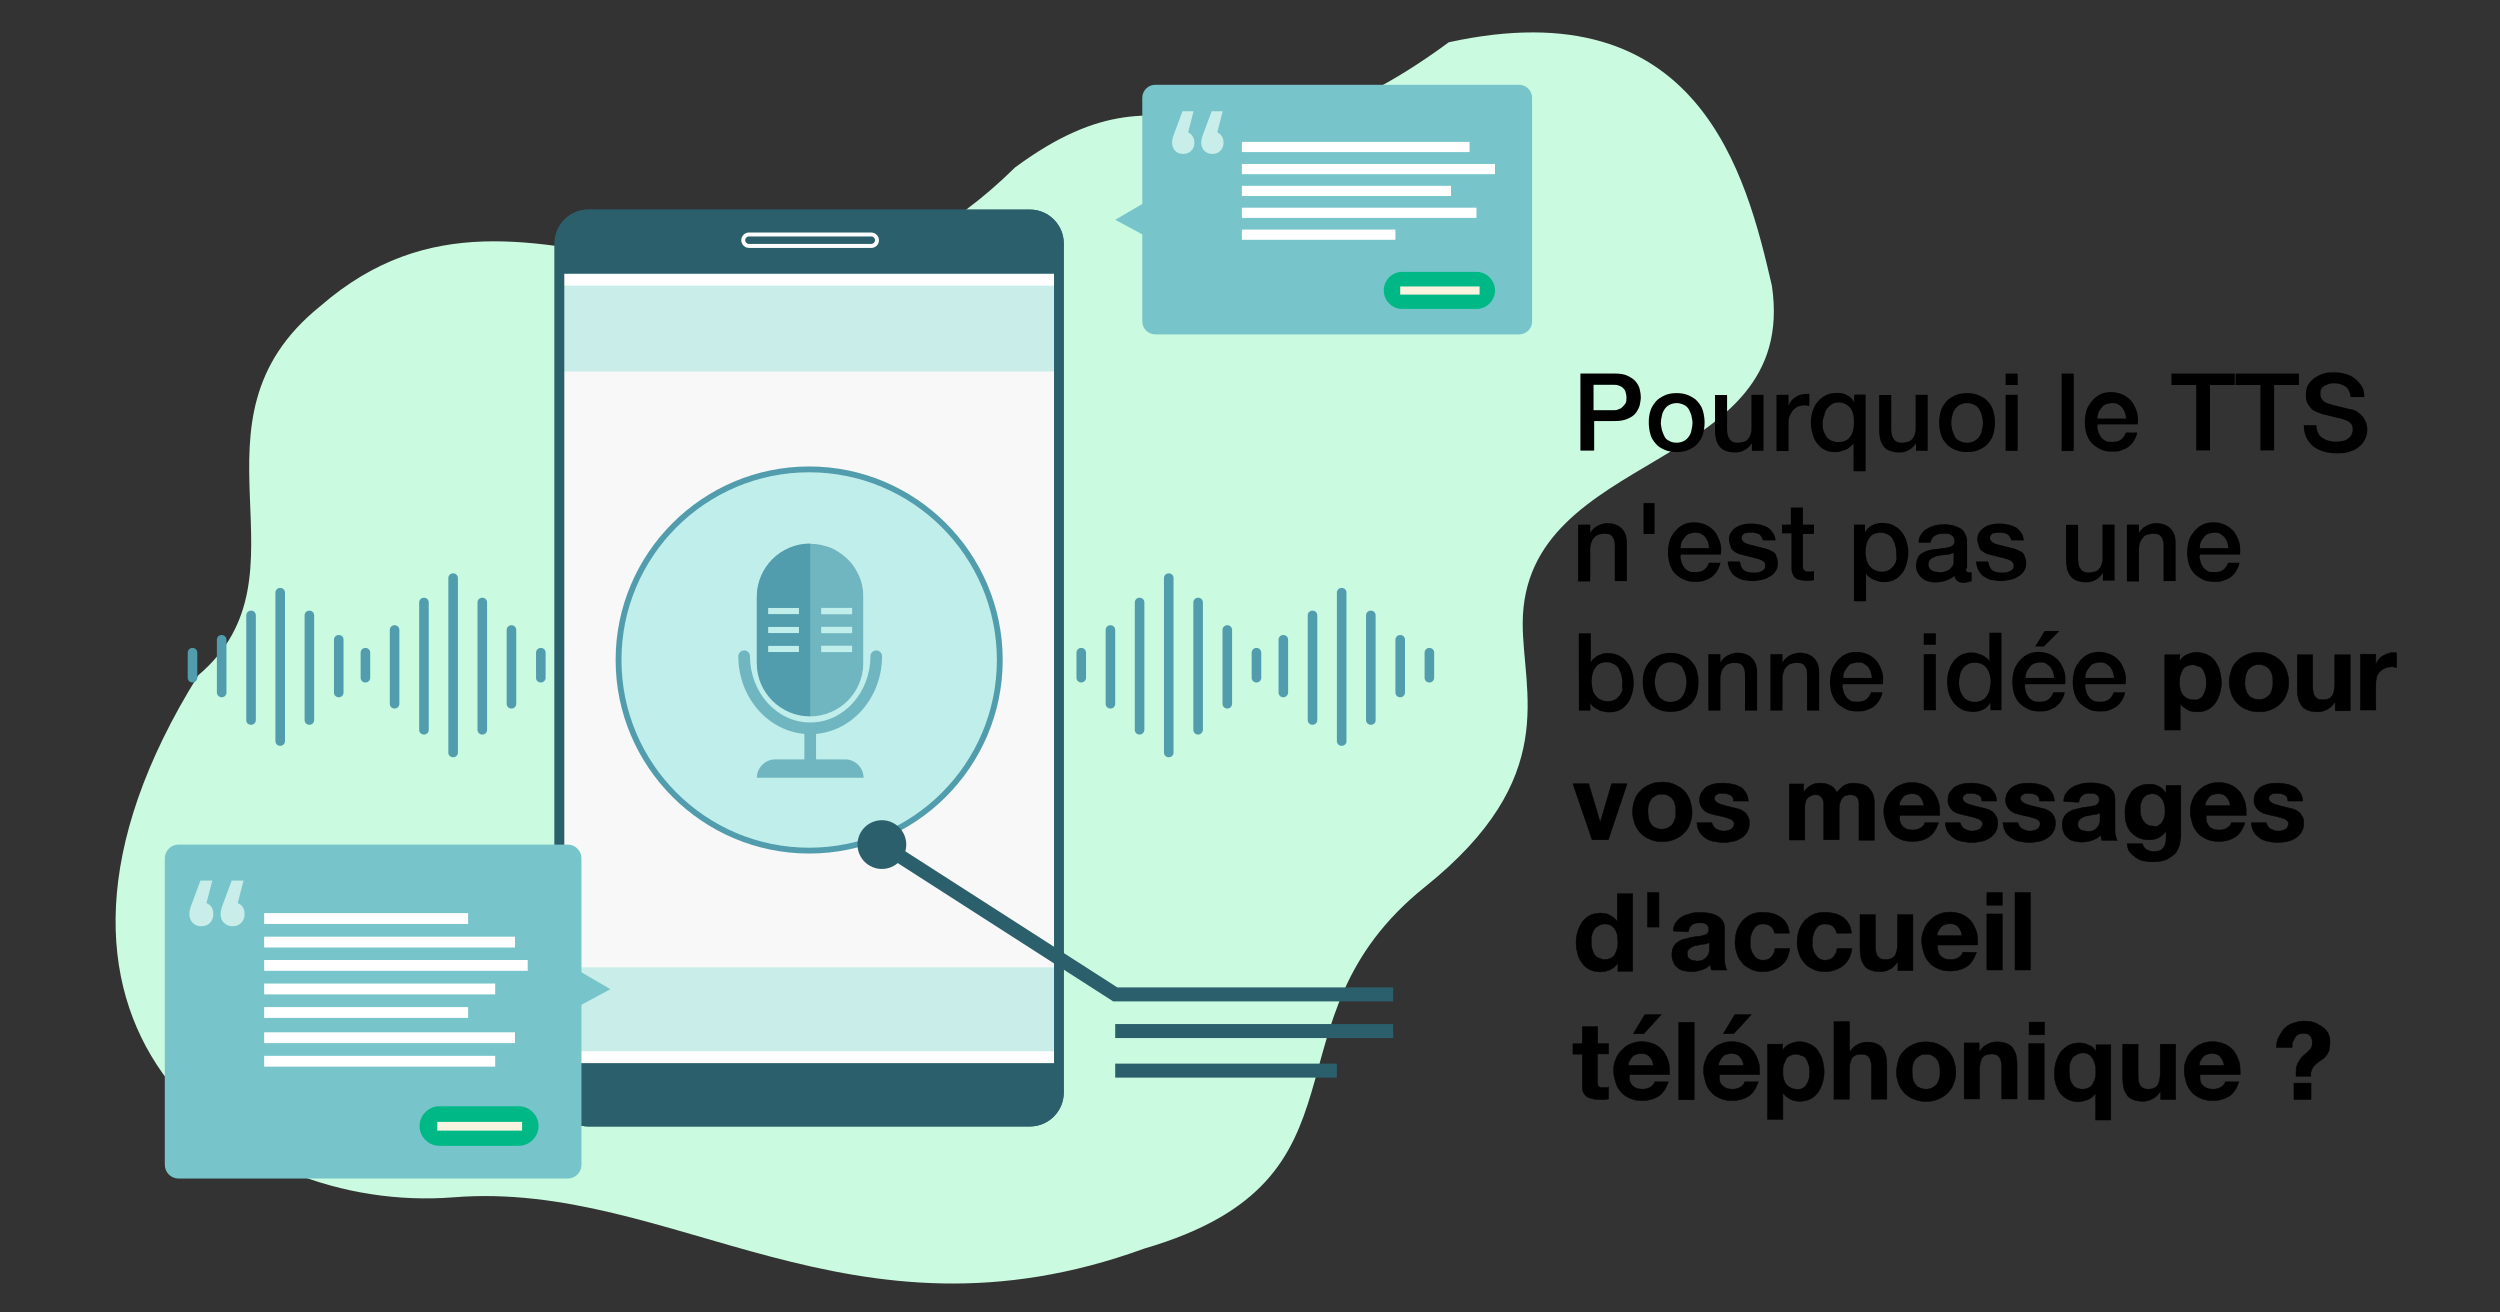 <?xml version="1.0" encoding="utf-8"?>
<!-- Generator: Adobe Illustrator 27.5.0, SVG Export Plug-In . SVG Version: 6.00 Build 0)  -->
<svg version="1.0" xmlns="http://www.w3.org/2000/svg" xmlns:xlink="http://www.w3.org/1999/xlink" x="0px" y="0px"
	 viewBox="0 0 1200 630" style="enable-background:new 0 0 1200 630;" xml:space="preserve">
<rect x="0" y="0" width="1200" height="630" fill="#333333" stroke="none"/>
<style type="text/css">
	.st0{fill:#CAFBE0;}
	.st1{fill:#F7F8F7;}
	.st2{fill:#C9EEE9;}
	.st3{fill:#FFFFFF;}
	.st4{fill:#C0EEEB;}
	.st5{fill:#519DAE;}
	.st6{fill:#2B5F6B;}
	.st7{fill:#6FB6C1;}
	.st8{fill:#77C5CA;}
	.st9{fill:#00B885;}
	.st10{fill:#FAF3E0;}
	.st11{fill:none;stroke:#2B5F6B;stroke-width:6.719;stroke-miterlimit:10;}
	.st12{stroke:#000000;stroke-width:0.227;stroke-miterlimit:10;}
</style>
<g id="Calque_1">
	<path class="st0" d="M549.3,599.3c-141.8,51.6-225.9-33-331.5-24.6S-8.7,490.7,95.2,324.1c57.2-48.6-10.8-121.4,58.6-177.2
		c103.1-89.6,209.3,55.9,333.4-66.5c83.8-62,97.2,21.7,208.2-60.1C815.7-6.1,838.2,83.9,850.5,137.1c13.4,90.1-119.3,78-119.6,162
		c-0.1,33.3,18.5,74.2-46.9,126.6C603.5,490.3,664.2,565.7,549.3,599.3z"/>
</g>
<g id="Layer_2">
	<g>
		<g>
			<path class="st1" d="M508.3,116.8v407.7c0,7.7-6.2,13.9-13.9,13.9h-212c-7.7,0-13.9-6.2-13.9-13.9V116.8
				c0-7.7,6.2-13.9,13.9-13.9h212C502.1,102.9,508.3,109.2,508.3,116.8z"/>
		</g>
		<g>
			<rect x="268.8" y="130.8" class="st2" width="239.6" height="47.5"/>
		</g>
		<g>
			<rect x="268.8" y="464.3" class="st2" width="239.6" height="47.5"/>
		</g>
		<g>
			<rect x="268.8" y="506.2" class="st3" width="239.6" height="5.7"/>
		</g>
		<g>
			<rect x="268.8" y="504.6" class="st3" width="239.6" height="5.7"/>
		</g>
		<g>
			<rect x="268.8" y="131.4" class="st3" width="239.6" height="5.7"/>
		</g>
		<g>
			<circle class="st4" cx="388.4" cy="316.8" r="91.5"/>
		</g>
		<g>
			<path class="st5" d="M388.4,409.7c-51.2,0-92.9-41.7-92.9-92.9s41.7-92.9,92.9-92.9c51.2,0,92.9,41.7,92.9,92.9
				S439.6,409.7,388.4,409.7z M388.4,226.7c-49.7,0-90.1,40.4-90.1,90.1c0,49.7,40.4,90.1,90.1,90.1c49.7,0,90.1-40.4,90.1-90.1
				C478.5,267.1,438.1,226.7,388.4,226.7z"/>
		</g>
		<g>
			<path class="st6" d="M508.3,116.8v14.6H268.5v-14.6c0-7.7,6.2-13.9,13.9-13.9h212C502.1,102.9,508.3,109.2,508.3,116.8z"/>
		</g>
		<g>
			<path class="st6" d="M508.3,524.9v-14.6H268.5v14.6c0,7.7,6.2,13.9,13.9,13.9h212C502.1,538.8,508.3,532.6,508.3,524.9z"/>
		</g>
		<g>
			<path class="st6" d="M494.4,100.6h-212c-8.9,0-16.2,7.3-16.2,16.2v407.7c0,8.9,7.3,16.2,16.2,16.2h212c8.9,0,16.2-7.3,16.2-16.2
				V116.8C510.6,107.9,503.3,100.6,494.4,100.6z M506,524.5c0,6.4-5.2,11.6-11.6,11.6h-212c-6.4,0-11.6-5.2-11.6-11.6V116.8
				c0-6.4,5.2-11.6,11.6-11.6h212c6.4,0,11.6,5.2,11.6,11.6V524.5z"/>
		</g>
		<g>
			<path class="st3" d="M418.2,119h-58.7c-2,0-3.7-1.7-3.7-3.7c0-2,1.7-3.7,3.7-3.7h58.7c2,0,3.7,1.7,3.7,3.7
				C421.9,117.4,420.3,119,418.2,119z M359.5,113.5c-1,0-1.8,0.8-1.8,1.8c0,1,0.8,1.8,1.8,1.8h58.7c1,0,1.8-0.8,1.8-1.8
				c0-1-0.8-1.8-1.8-1.8H359.5z"/>
		</g>
		<g>
			<g>
				<g>
					<path class="st3" d="M413.8,280.7c-0.1-0.4-0.2-0.8-0.3-1.2s-0.2-0.8-0.4-1.2c-0.2-0.6-0.4-1.2-0.7-1.8
						c-0.5-1.1-1.1-2.3-1.7-3.3c-0.2-0.3-0.3-0.6-0.5-0.8c-0.9-1.4-2-2.8-3.3-4c-0.7-0.7-1.5-1.4-2.3-2c-0.3-0.2-0.5-0.4-0.8-0.6
						c-0.9-0.7-1.8-1.2-2.8-1.8c-0.3-0.2-0.6-0.3-0.9-0.5c-0.6-0.3-1.2-0.6-1.9-0.8c-0.4-0.2-0.8-0.3-1.2-0.4
						c-0.3-0.1-0.7-0.2-1-0.3c-2.3-0.7-4.7-1-7.2-1c-14.1,0-25.6,11.4-25.6,25.6v31.7c0,14.1,11.5,25.6,25.6,25.6
						c14.1,0,25.6-11.4,25.6-25.6v-31.7C414.4,284.5,414.2,282.6,413.8,280.7z M383.5,313h-14.8v-3h14.8V313z M383.5,303.9h-14.8v-3
						h14.8V303.9z M383.5,294.8h-14.8v-3h14.8V294.8z M409,313h-14.8v-3H409V313z M409,303.9h-14.8v-3H409V303.9z M409,294.8h-14.8
						v-3H409V294.8z"/>
				</g>
				<g>
					<path class="st7" d="M413.8,280.7c-0.1-0.4-0.2-0.8-0.3-1.2s-0.2-0.8-0.4-1.2c-0.2-0.6-0.4-1.2-0.7-1.8
						c-0.5-1.1-1.1-2.3-1.7-3.3c-0.2-0.3-0.3-0.6-0.5-0.8c-0.9-1.4-2-2.8-3.3-4c-0.7-0.7-1.5-1.4-2.3-2c-0.3-0.2-0.5-0.4-0.8-0.6
						c-0.9-0.7-1.8-1.2-2.8-1.8c-0.3-0.2-0.6-0.3-0.9-0.5c-0.6-0.3-1.2-0.6-1.9-0.8c-0.4-0.2-0.8-0.3-1.2-0.4
						c-0.3-0.1-0.7-0.2-1-0.3c-2.3-0.7-4.7-1-7.2-1c-14.1,0-25.6,11.4-25.6,25.6v31.7c0,14.1,11.5,25.6,25.6,25.6
						c14.1,0,25.6-11.4,25.6-25.6v-31.7C414.4,284.5,414.2,282.6,413.8,280.7z M383.5,313h-14.8v-3h14.8V313z M383.5,303.9h-14.8v-3
						h14.8V303.9z M383.5,294.8h-14.8v-3h14.8V294.8z M409,313h-14.8v-3H409V313z M409,303.9h-14.8v-3H409V303.9z M409,294.8h-14.8
						v-3H409V294.8z"/>
				</g>
				<g>
					<path class="st5" d="M363.3,286.5v31.7c0,14.1,11.5,25.6,25.6,25.6v-82.9C374.7,260.9,363.3,272.4,363.3,286.5z M383.5,313
						h-14.8v-3h14.8V313z M383.5,303.9h-14.8v-3h14.8V303.9z M383.5,294.8h-14.8v-3h14.8V294.8z"/>
				</g>
			</g>
			<g>
				<g>
					<path class="st7" d="M388.9,352.4c-19,0-34.5-16.8-34.5-37.4c0-1.5,1.2-2.8,2.8-2.8c1.5,0,2.8,1.2,2.8,2.8
						c0,17.5,13,31.8,28.9,31.8c16,0,28.9-14.3,28.9-31.8c0-1.5,1.2-2.8,2.8-2.8c1.5,0,2.8,1.2,2.8,2.8
						C423.3,335.7,407.9,352.4,388.9,352.4z"/>
				</g>
			</g>
			<g>
				<path class="st7" d="M388.9,371.4c-1.5,0-2.8-1.2-2.8-2.8v-18.9c0-1.5,1.2-2.8,2.8-2.8c1.5,0,2.8,1.2,2.8,2.8v18.9
					C391.6,370.1,390.4,371.4,388.9,371.4z"/>
			</g>
			<g>
				<path class="st7" d="M363.3,373.3L363.3,373.3c0-4.8,4-8.8,8.8-8.8h33.6c4.8,0,8.8,4,8.8,8.8l0,0"/>
			</g>
		</g>
		<g>
			<g>
				<g>
					<path class="st5" d="M603.1,327.6c-1.3,0-2.3-1-2.3-2.3v-12c0-1.3,1-2.3,2.3-2.3c1.3,0,2.3,1,2.3,2.3v12
						C605.4,326.6,604.4,327.6,603.1,327.6z"/>
				</g>
			</g>
			<g>
				<g>
					<path class="st5" d="M589.1,340.1c-1.3,0-2.3-1-2.3-2.3v-35.4c0-1.3,1-2.3,2.3-2.3c1.3,0,2.3,1,2.3,2.3v35.4
						C591.4,339.1,590.4,340.1,589.1,340.1z"/>
				</g>
			</g>
			<g>
				<g>
					<path class="st5" d="M575.1,352.6c-1.3,0-2.3-1-2.3-2.3v-61.1c0-1.3,1-2.3,2.3-2.3c1.3,0,2.3,1,2.3,2.3v61.1
						C577.4,351.5,576.3,352.6,575.1,352.6z"/>
				</g>
			</g>
			<g>
				<g>
					<path class="st5" d="M561,363.5c-1.3,0-2.3-1-2.3-2.3v-83.7c0-1.3,1-2.3,2.3-2.3c1.3,0,2.3,1,2.3,2.3v83.7
						C563.4,362.4,562.3,363.5,561,363.5z"/>
				</g>
			</g>
			<g>
				<g>
					<path class="st5" d="M547,352.6c-1.3,0-2.3-1-2.3-2.3v-61.1c0-1.3,1-2.3,2.3-2.3c1.3,0,2.3,1,2.3,2.3v61.1
						C549.3,351.5,548.3,352.6,547,352.6z"/>
				</g>
			</g>
			<g>
				<g>
					<path class="st5" d="M533,340.1c-1.3,0-2.3-1-2.3-2.3v-35.4c0-1.3,1-2.3,2.3-2.3s2.3,1,2.3,2.3v35.4
						C535.3,339.1,534.3,340.1,533,340.1z"/>
				</g>
			</g>
			<g>
				<g>
					<path class="st5" d="M519,327.6c-1.3,0-2.3-1-2.3-2.3v-12c0-1.3,1-2.3,2.3-2.3c1.3,0,2.3,1,2.3,2.3v12
						C521.3,326.6,520.2,327.6,519,327.6z"/>
				</g>
			</g>
			<g>
				<g>
					<path class="st5" d="M686.1,327.6c-1.3,0-2.3-1-2.3-2.3v-12c0-1.3,1-2.3,2.3-2.3c1.3,0,2.3,1,2.3,2.3v12
						C688.4,326.6,687.4,327.6,686.1,327.6z"/>
				</g>
			</g>
			<g>
				<g>
					<path class="st5" d="M672.1,334.7c-1.3,0-2.3-1-2.3-2.3v-25.3c0-1.3,1-2.3,2.3-2.3c1.3,0,2.3,1,2.3,2.3v25.3
						C674.4,333.6,673.4,334.7,672.1,334.7z"/>
				</g>
			</g>
			<g>
				<g>
					<path class="st5" d="M658,347.9c-1.3,0-2.3-1-2.3-2.3v-50.2c0-1.3,1-2.3,2.3-2.3c1.3,0,2.3,1,2.3,2.3v50.2
						C660.4,346.9,659.3,347.9,658,347.9z"/>
				</g>
			</g>
			<g>
				<g>
					<path class="st5" d="M644,358c-1.3,0-2.3-1-2.3-2.3v-71.2c0-1.3,1-2.3,2.3-2.3c1.3,0,2.3,1,2.3,2.3v71.2
						C646.4,357,645.3,358,644,358z"/>
				</g>
			</g>
			<g>
				<g>
					<path class="st5" d="M630,347.9c-1.3,0-2.3-1-2.3-2.3v-50.2c0-1.3,1-2.3,2.3-2.3c1.3,0,2.3,1,2.3,2.3v50.2
						C632.3,346.9,631.3,347.9,630,347.9z"/>
				</g>
			</g>
			<g>
				<g>
					<path class="st5" d="M616,334.7c-1.3,0-2.3-1-2.3-2.3v-25.3c0-1.3,1-2.3,2.3-2.3s2.3,1,2.3,2.3v25.3
						C618.3,333.6,617.3,334.7,616,334.7z"/>
				</g>
			</g>
		</g>
		<g>
			<g>
				<g>
					<path class="st5" d="M175.4,327.6c1.3,0,2.3-1,2.3-2.3v-12c0-1.3-1-2.3-2.3-2.3c-1.3,0-2.3,1-2.3,2.3v12
						C173.1,326.6,174.1,327.6,175.4,327.6z"/>
				</g>
			</g>
			<g>
				<g>
					<path class="st5" d="M189.4,340.1c1.3,0,2.3-1,2.3-2.3v-35.4c0-1.3-1-2.3-2.3-2.3c-1.3,0-2.3,1-2.3,2.3v35.4
						C187.1,339.1,188.1,340.1,189.4,340.1z"/>
				</g>
			</g>
			<g>
				<g>
					<path class="st5" d="M203.5,352.6c1.3,0,2.3-1,2.3-2.3v-61.1c0-1.3-1-2.3-2.3-2.3c-1.3,0-2.3,1-2.3,2.3v61.1
						C201.1,351.5,202.2,352.6,203.5,352.6z"/>
				</g>
			</g>
			<g>
				<g>
					<path class="st5" d="M217.5,363.5c1.3,0,2.3-1,2.3-2.3v-83.7c0-1.3-1-2.3-2.3-2.3c-1.3,0-2.3,1-2.3,2.3v83.7
						C215.1,362.4,216.2,363.5,217.5,363.5z"/>
				</g>
			</g>
			<g>
				<g>
					<path class="st5" d="M231.5,352.6c1.3,0,2.3-1,2.3-2.3v-61.1c0-1.3-1-2.3-2.3-2.3c-1.3,0-2.3,1-2.3,2.3v61.1
						C229.2,351.5,230.2,352.6,231.5,352.6z"/>
				</g>
			</g>
			<g>
				<g>
					<path class="st5" d="M245.5,340.1c1.3,0,2.3-1,2.3-2.3v-35.4c0-1.3-1-2.3-2.3-2.3c-1.3,0-2.3,1-2.3,2.3v35.4
						C243.2,339.1,244.2,340.1,245.5,340.1z"/>
				</g>
			</g>
			<g>
				<g>
					<path class="st5" d="M259.6,327.6c1.3,0,2.3-1,2.3-2.3v-12c0-1.3-1-2.3-2.3-2.3c-1.3,0-2.3,1-2.3,2.3v12
						C257.2,326.6,258.3,327.6,259.6,327.6z"/>
				</g>
			</g>
			<g>
				<g>
					<path class="st5" d="M92.4,327.6c1.3,0,2.3-1,2.3-2.3v-12c0-1.3-1-2.3-2.3-2.3c-1.3,0-2.3,1-2.3,2.3v12
						C90.1,326.6,91.1,327.6,92.4,327.6z"/>
				</g>
			</g>
			<g>
				<g>
					<path class="st5" d="M106.4,334.7c1.3,0,2.3-1,2.3-2.3v-25.3c0-1.3-1-2.3-2.3-2.3c-1.3,0-2.3,1-2.3,2.3v25.3
						C104.1,333.6,105.2,334.7,106.4,334.7z"/>
				</g>
			</g>
			<g>
				<g>
					<path class="st5" d="M120.5,347.9c1.3,0,2.3-1,2.3-2.3v-50.2c0-1.3-1-2.3-2.3-2.3c-1.3,0-2.3,1-2.3,2.3v50.2
						C118.1,346.9,119.2,347.9,120.5,347.9z"/>
				</g>
			</g>
			<g>
				<g>
					<path class="st5" d="M134.5,358c1.3,0,2.3-1,2.3-2.3v-71.2c0-1.3-1-2.3-2.3-2.3c-1.3,0-2.3,1-2.3,2.3v71.2
						C132.2,357,133.2,358,134.5,358z"/>
				</g>
			</g>
			<g>
				<g>
					<path class="st5" d="M148.5,347.9c1.3,0,2.3-1,2.3-2.3v-50.2c0-1.3-1-2.3-2.3-2.3c-1.3,0-2.3,1-2.3,2.3v50.2
						C146.2,346.9,147.2,347.9,148.5,347.9z"/>
				</g>
			</g>
			<g>
				<g>
					<path class="st5" d="M162.6,334.7c1.3,0,2.3-1,2.3-2.3v-25.3c0-1.3-1-2.3-2.3-2.3c-1.3,0-2.3,1-2.3,2.3v25.3
						C160.2,333.6,161.3,334.7,162.6,334.7z"/>
				</g>
			</g>
		</g>
		<g>
			<path class="st6" d="M494.4,100.6h-212c-8.9,0-16.2,7.3-16.2,16.2v407.7c0,8.9,7.3,16.2,16.2,16.2h212c8.9,0,16.2-7.3,16.2-16.2
				V116.8C510.6,107.9,503.3,100.6,494.4,100.6z M506,524.5c0,6.4-5.2,11.6-11.6,11.6h-212c-6.4,0-11.6-5.2-11.6-11.6V116.8
				c0-6.4,5.2-11.6,11.6-11.6h212c6.4,0,11.6,5.2,11.6,11.6V524.5z"/>
		</g>
	</g>
</g>
<g id="_x2014_ÎÓÈ_x5F_1">
</g>
<g id="Objects">
	<g>
		<path class="st8" d="M85.7,565.7h186.8c3.7,0,6.6-3,6.6-6.6v-76.8l13.9-7.5l-13.9-8.1V412c0-3.7-3-6.6-6.6-6.6H85.7
			c-3.7,0-6.6,3-6.6,6.6v147C79.1,562.7,82,565.7,85.7,565.7z"/>
		<g>
			<path class="st2" d="M102.4,438.8c0,3.5-2.5,5.8-5.7,5.8c-3.4,0-5.8-2.4-5.8-5.8c0-1.6,0.3-2.8,1.6-6.1l3.7-10h5.7l-2.8,10.8
				C101.2,434.3,102.4,436.1,102.4,438.8z M117.4,438.8c0,3.5-2.5,5.8-5.7,5.8c-3.4,0-5.8-2.4-5.8-5.8c0-1.6,0.3-2.8,1.6-6.1l3.7-10
				h5.7l-2.8,10.8C116.2,434.3,117.4,436.1,117.4,438.8z"/>
		</g>
		<g>
			<rect x="126.8" y="438.3" class="st3" width="97.9" height="5.2"/>
			<rect x="126.8" y="449.6" class="st3" width="120.4" height="5.2"/>
			<rect x="126.8" y="495.5" class="st3" width="120.4" height="5.2"/>
			<rect x="126.8" y="460.8" class="st3" width="126.5" height="5.2"/>
			<rect x="126.8" y="483.4" class="st3" width="97.9" height="5.2"/>
			<rect x="126.8" y="472.1" class="st3" width="110.9" height="5.2"/>
			<rect x="126.8" y="506.8" class="st3" width="110.9" height="5.2"/>
		</g>
		<g>
			<g>
				<path class="st9" d="M258.5,540.5c0,5.2-4.3,9.5-9.5,9.5h-38.1c-5.2,0-9.5-4.3-9.5-9.5s4.3-9.5,9.5-9.5H249
					C254.2,531,258.5,535.3,258.5,540.5z"/>
			</g>
			<rect x="209.9" y="538.5" class="st10" width="40.7" height="4.2"/>
		</g>
	</g>
	<g>
		<path class="st8" d="M729.2,160.5H554.5c-3.4,0-6.2-2.8-6.2-6.2v-41.8l-13-7l13-7.6v-51c0-3.4,2.8-6.2,6.2-6.2h174.7
			c3.4,0,6.2,2.8,6.2,6.2v107.5C735.4,157.7,732.6,160.5,729.2,160.5z"/>
		<g>
			<path class="st2" d="M573.3,68.5c0,3.2-2.3,5.4-5.3,5.4c-3.2,0-5.4-2.2-5.4-5.4c0-1.5,0.3-2.6,1.5-5.7l3.5-9.4h5.3l-2.6,10.1
				C572.1,64.4,573.3,66.1,573.3,68.5z M587.3,68.5c0,3.2-2.3,5.4-5.3,5.4c-3.2,0-5.4-2.2-5.4-5.4c0-1.5,0.3-2.6,1.5-5.7l3.5-9.4
				h5.3l-2.6,10.1C586.1,64.4,587.3,66.1,587.3,68.5z"/>
		</g>
		<g>
			<rect x="596.1" y="68.1" class="st3" width="109.3" height="4.9"/>
			<rect x="596.1" y="78.7" class="st3" width="121.5" height="4.9"/>
			<rect x="596.1" y="89.2" class="st3" width="100.4" height="4.9"/>
			<rect x="596.1" y="110.2" class="st3" width="73.7" height="4.9"/>
			<rect x="596.1" y="99.7" class="st3" width="112.6" height="4.9"/>
		</g>
		<g>
			<g>
				<path class="st9" d="M717.6,139.4c0,4.9-4,8.9-8.9,8.9h-35.6c-4.9,0-8.9-4-8.9-8.9s4-8.9,8.9-8.9h35.6
					C713.6,130.5,717.6,134.5,717.6,139.4z"/>
			</g>
			<rect x="672.1" y="137.5" class="st10" width="38.1" height="3.9"/>
		</g>
	</g>
	<circle class="st6" cx="423.3" cy="405.4" r="11.7"/>
	<polyline class="st11" points="423.3,405.4 535.3,477.3 668.7,477.3 	"/>
	<line class="st11" x1="535.3" y1="494.9" x2="668.7" y2="494.9"/>
	<line class="st11" x1="535.3" y1="513.9" x2="641.7" y2="513.9"/>
</g>
<g id="Isolation_Mode">
	<g>
		<g>
			<path d="M758.6,179.3H775c2.6,0,4.7,0.3,6.3,1.1c1.6,0.8,2.9,1.6,4,2.9c0.8,1.1,1.6,2.4,1.8,3.7c0.3,1.3,0.5,2.6,0.5,3.7
				s-0.3,2.4-0.5,3.7c-0.3,1.3-1.1,2.6-1.8,3.7c-0.8,1.1-2.1,2.1-4,2.9c-1.8,0.8-3.7,1.1-6.3,1.1h-9.8v14.2h-6.6V179.3z
				 M764.9,196.9h9.5c0.8,0,1.6,0,2.1-0.3c0.8-0.3,1.6-0.5,2.1-1.1c0.5-0.5,1.1-1.1,1.6-1.8c0.5-0.8,0.5-1.8,0.5-2.9
				c0-1.3-0.3-2.1-0.5-2.9c-0.3-0.8-0.8-1.3-1.3-1.8c-0.5-0.5-1.3-0.8-2.1-1.1c-0.8-0.3-1.6-0.3-2.4-0.3h-9.5V196.9z"/>
			<path d="M804.8,217c-2.1,0-4-0.3-5.8-1.1c-1.8-0.8-3.2-1.6-4.2-2.9c-1.1-1.3-2.1-2.6-2.6-4.5c-0.5-1.8-0.8-3.7-0.8-5.8
				c0-2.1,0.3-4,0.8-5.5c0.5-1.8,1.6-3.2,2.6-4.5c1.1-1.3,2.6-2.1,4.2-2.9c1.6-0.8,3.7-1.1,5.8-1.1c2.1,0,4,0.3,5.8,1.1
				c1.6,0.8,3.2,1.6,4.2,2.9c1.1,1.3,2.1,2.6,2.6,4.5c0.5,1.8,0.8,3.7,0.8,5.5c0,2.1-0.3,4-0.8,5.8c-0.5,1.8-1.6,3.2-2.6,4.5
				c-1.1,1.3-2.6,2.1-4.2,2.9C809,216.7,806.9,217,804.8,217z M804.8,212.5c1.3,0,2.4-0.3,3.4-0.8c1.1-0.5,1.8-1.3,2.4-2.1
				s1.1-1.8,1.3-3.2c0.3-1.1,0.5-2.4,0.5-3.4s-0.3-2.4-0.5-3.4s-0.8-2.1-1.3-3.2c-0.5-0.8-1.3-1.6-2.4-2.1c-1.1-0.5-2.1-0.8-3.4-0.8
				c-1.3,0-2.4,0.3-3.4,0.8c-1.1,0.5-1.8,1.3-2.4,2.1c-0.5,0.8-1.1,1.8-1.3,3.2c-0.3,1.1-0.5,2.4-0.5,3.4s0.3,2.4,0.5,3.4
				c0.3,1.1,0.8,2.1,1.3,3.2s1.3,1.6,2.4,2.1C802.1,212.2,803.4,212.5,804.8,212.5z"/>
			<path d="M846.7,216.4h-5.8v-3.7l0,0c-0.8,1.3-1.8,2.4-3.2,3.2c-1.3,0.8-2.9,1.3-4.5,1.3c-3.4,0-6.1-0.8-7.6-2.6
				c-1.6-1.8-2.4-4.5-2.4-7.9v-17.1h5.8v16.3c0,2.4,0.5,4,1.3,5c0.8,1.1,2.1,1.6,3.7,1.6c1.3,0,2.4-0.3,3.2-0.5
				c0.8-0.3,1.6-0.8,2.1-1.6c0.5-0.5,0.8-1.3,1.1-2.4c0.3-0.8,0.3-1.8,0.3-2.9v-15.6h5.8v26.9H846.7z"/>
			<path d="M853,189.5h5.5v5.3l0,0c0.3-0.8,0.5-1.3,1.1-2.1c0.5-0.8,1.1-1.3,1.8-1.8c0.8-0.5,1.6-1.1,2.4-1.3
				c0.8-0.3,1.8-0.5,2.6-0.5c0.8,0,1.1,0,1.3,0s0.5,0,0.8,0v5.8c-0.5,0-0.8,0-1.3-0.3c-0.5,0-0.8,0-1.3,0c-1.1,0-1.8,0.3-2.9,0.5
				c-0.8,0.5-1.6,1.1-2.4,1.8c-0.5,0.8-1.1,1.8-1.6,2.9c-0.5,1.1-0.5,2.4-0.5,4v12.7h-5.8v-26.9H853z"/>
			<path d="M895.5,226.2h-5.8v-13.4l0,0c-0.5,0.8-1.1,1.3-1.8,1.8c-0.5,0.5-1.3,1.1-2.1,1.3c-0.8,0.3-1.6,0.5-2.4,0.8
				c-0.8,0.3-1.8,0.3-2.6,0.3c-1.8,0-3.7-0.3-5-1.1c-1.6-0.8-2.6-1.8-3.7-3.2c-1.1-1.3-1.6-2.9-2.1-4.5c-0.5-1.6-0.8-3.4-0.8-5.3
				c0-1.8,0.3-4,0.8-5.5s1.3-3.2,2.4-4.5c1.1-1.3,2.4-2.4,4-3.2c1.6-0.8,3.4-1.1,5.5-1.1c1.8,0,3.4,0.3,4.7,1.1
				c1.6,0.8,2.6,1.8,3.4,3.4l0,0v-3.7h5.5V226.2z M874.9,203c0,1.1,0,2.4,0.3,3.4c0.3,1.1,0.8,2.1,1.3,2.9c0.5,0.8,1.3,1.6,2.4,2.1
				c1.1,0.5,2.1,0.8,3.4,0.8c2.6,0,4.5-0.8,5.8-2.6c1.3-1.8,1.8-4,1.8-6.9c0-2.9-0.5-5.3-1.8-6.9c-1.3-1.6-3.2-2.6-5.5-2.6
				c-1.3,0-2.4,0.3-3.2,0.8c-0.8,0.5-1.6,1.3-2.4,2.1c-0.5,0.8-1.1,1.8-1.3,3.2C875.2,200.6,874.9,201.7,874.9,203z"/>
			<path d="M925.5,216.4h-5.8v-3.7l0,0c-0.8,1.3-1.8,2.4-3.2,3.2c-1.3,0.8-2.9,1.3-4.5,1.3c-3.4,0-6.1-0.8-7.6-2.6
				c-1.6-1.8-2.4-4.5-2.4-7.9v-17.1h5.8v16.3c0,2.4,0.5,4,1.3,5c0.8,1.1,2.1,1.6,3.7,1.6c1.3,0,2.4-0.3,3.2-0.5
				c0.8-0.3,1.6-0.8,2.1-1.6c0.5-0.5,0.8-1.3,1.1-2.4c0.3-0.8,0.3-1.8,0.3-2.9v-15.6h5.8v26.9H925.5z"/>
			<path d="M944.2,217c-2.1,0-4-0.3-5.8-1.1c-1.8-0.8-3.2-1.6-4.2-2.9c-1.1-1.3-2.1-2.6-2.6-4.5c-0.5-1.8-0.8-3.7-0.8-5.8
				c0-2.1,0.3-4,0.8-5.5c0.5-1.8,1.6-3.2,2.6-4.5c1.1-1.3,2.6-2.1,4.2-2.9c1.6-0.8,3.7-1.1,5.8-1.1c2.1,0,4,0.3,5.8,1.1
				c1.6,0.8,3.2,1.6,4.2,2.9c1.1,1.3,2.1,2.6,2.6,4.5c0.5,1.8,0.8,3.7,0.8,5.5c0,2.1-0.3,4-0.8,5.8c-0.5,1.8-1.6,3.2-2.6,4.5
				c-1.1,1.3-2.6,2.1-4.2,2.9C948.5,216.7,946.4,217,944.2,217z M944.2,212.5c1.3,0,2.4-0.3,3.4-0.8c1.1-0.5,1.8-1.3,2.4-2.1
				s1.1-1.8,1.3-3.2c0.3-1.1,0.5-2.4,0.5-3.4s-0.3-2.4-0.5-3.4s-0.8-2.1-1.3-3.2c-0.5-0.8-1.3-1.6-2.4-2.1c-1.1-0.5-2.1-0.8-3.4-0.8
				c-1.3,0-2.4,0.3-3.4,0.8c-1.1,0.5-1.8,1.3-2.4,2.1c-0.5,0.8-1.1,1.8-1.3,3.2c-0.3,1.1-0.5,2.4-0.5,3.4s0.3,2.4,0.5,3.4
				c0.3,1.1,0.8,2.1,1.3,3.2s1.3,1.6,2.4,2.1C941.6,212.2,942.9,212.5,944.2,212.5z"/>
			<path d="M962.7,179.3h5.8v5.5h-5.8V179.3z M962.7,189.5h5.8v26.9h-5.8V189.5z"/>
			<path d="M989.6,179.3h5.8v37.2h-5.8V179.3z"/>
			<path d="M1006.7,204.3c0,1.1,0.3,2.1,0.5,2.9c0.3,1.1,0.8,1.8,1.3,2.6c0.5,0.8,1.3,1.3,2.1,1.8c0.8,0.5,1.8,0.5,3.2,0.5
				c1.8,0,3.2-0.3,4.2-1.1c1.1-0.8,1.8-1.8,2.4-3.4h5.5c-0.3,1.6-0.8,2.6-1.6,4c-0.8,1.3-1.6,2.1-2.6,2.9c-1.1,0.8-2.4,1.3-3.7,1.8
				c-1.3,0.5-2.6,0.5-4.2,0.5c-2.1,0-4-0.3-5.5-1.1c-1.6-0.8-2.9-1.6-4.2-2.9c-1.3-1.3-1.8-2.6-2.6-4.5c-0.5-1.8-0.8-3.7-0.8-5.8
				c0-1.8,0.3-3.7,0.8-5.5s1.6-3.2,2.6-4.5c1.1-1.3,2.4-2.4,4-3.2c1.6-0.8,3.4-1.1,5.3-1.1c2.1,0,4,0.5,5.8,1.3
				c1.6,0.8,3.2,2.1,4.2,3.4c1.1,1.6,1.8,3.2,2.4,5c0.5,1.8,0.5,4,0.3,5.8h-19.2V204.3z M1020.4,200.6c0-1.1-0.3-1.8-0.5-2.6
				s-0.8-1.6-1.3-2.4c-0.5-0.5-1.3-1.1-2.1-1.6c-0.8-0.5-1.8-0.5-2.6-0.5c-1.1,0-2.1,0.3-2.9,0.5c-0.8,0.3-1.6,0.8-2.1,1.6
				c-0.5,0.5-1.1,1.3-1.6,2.4c-0.3,0.8-0.5,1.8-0.5,2.9h13.7V200.6z"/>
			<path d="M1042.6,179.3h30.1v5.5h-11.9v31.4h-6.6v-31.4h-11.9v-5.5H1042.6z"/>
			<path d="M1073.4,179.3h30.1v5.5h-11.9v31.4h-6.6v-31.4h-11.9v-5.5H1073.4z"/>
			<path d="M1111.9,204.1c0,1.3,0.3,2.6,0.8,3.7s1.1,1.8,2.1,2.4c0.8,0.5,1.8,1.1,2.9,1.3c1.1,0.3,2.4,0.5,3.7,0.5s2.6-0.3,3.7-0.5
				c1.1-0.3,1.8-0.8,2.4-1.3c0.5-0.5,1.1-1.1,1.3-1.8c0.3-0.8,0.5-1.3,0.5-2.1c0-1.3-0.3-2.4-1.1-3.2c-0.8-0.8-1.3-1.1-2.1-1.3
				c-1.3-0.5-2.9-1.1-4.5-1.3c-1.6-0.3-4-1.1-6.6-1.6c-1.6-0.5-2.9-1.1-4-1.6s-1.8-1.3-2.6-2.4c-0.8-1.1-1.1-1.6-1.3-2.6
				c-0.3-1.1-0.3-1.8-0.3-2.9c0-1.8,0.3-3.4,1.1-4.7c0.8-1.3,1.8-2.4,3.2-3.4c1.3-0.8,2.6-1.6,4.5-2.1c1.6-0.5,3.2-0.5,5-0.5
				s3.7,0.3,5.5,0.8c1.6,0.5,3.2,1.3,4.5,2.4s2.4,2.4,3.2,3.7c0.8,1.6,1.1,3.2,1.1,5h-6.6c-0.3-2.4-1.1-4-2.4-5
				c-1.6-1.1-3.4-1.6-5.5-1.6c-0.8,0-1.6,0-2.4,0.3c-0.8,0.3-1.6,0.5-2.1,0.8c-0.5,0.3-1.3,0.8-1.6,1.6c-0.5,0.5-0.5,1.3-0.5,2.4
				c0,1.3,0.5,2.4,1.3,3.2s1.8,1.3,3.2,1.6c0.3,0,0.8,0.3,1.6,0.5c1.1,0.3,2.1,0.5,3.2,0.8c1.1,0.3,2.4,0.5,3.4,0.8
				c1.1,0.3,1.8,0.5,2.4,0.5c1.3,0.3,2.4,0.8,3.2,1.6c0.8,0.5,1.6,1.3,2.4,2.4c0.5,0.8,1.1,1.8,1.3,2.6c0.3,1.1,0.5,1.8,0.5,2.9
				c0,2.1-0.5,4-1.3,5.3c-0.8,1.6-1.8,2.6-3.4,3.7c-1.3,1.1-2.9,1.6-4.7,2.1c-1.8,0.5-3.7,0.5-5.3,0.5c-2.1,0-4.2-0.3-6.1-0.8
				c-1.8-0.5-3.4-1.3-5-2.4c-1.3-1.1-2.4-2.4-3.4-4.2c-0.8-1.6-1.3-3.7-1.3-6.1h6.3V204.1z"/>
			<path d="M757.8,251.8h5.5v4l0,0c0.8-1.6,2.1-2.6,3.4-3.4c1.6-0.8,3.2-1.3,4.7-1.3c2.9,0,5.3,0.8,6.9,2.4c1.6,1.6,2.6,3.7,2.6,6.9
				v18.5h-5.8v-16.9c0-2.1-0.5-3.7-1.3-4.5c-0.8-1.1-2.1-1.3-4-1.3c-1.1,0-1.8,0.3-2.6,0.5c-0.8,0.3-1.6,0.8-2.1,1.6
				c-0.5,0.5-1.1,1.3-1.3,2.4c-0.3,0.8-0.5,1.8-0.5,2.6v15.8h-5.8v-27.2H757.8z"/>
			<path d="M788.9,241.5h5.3v14.8h-5.3V241.5z"/>
			<path d="M806.6,266.8c0,1.1,0.3,2.1,0.5,2.9c0.3,1.1,0.8,1.8,1.3,2.6c0.5,0.8,1.3,1.3,2.1,1.8c0.8,0.5,1.8,0.5,3.2,0.5
				c1.8,0,3.2-0.3,4.2-1.1c1.1-0.8,1.8-1.8,2.4-3.4h5.5c-0.3,1.6-0.8,2.6-1.6,4c-0.8,1.3-1.6,2.1-2.6,2.9c-1.1,0.8-2.4,1.3-3.7,1.8
				c-1.3,0.5-2.6,0.5-4.2,0.5c-2.1,0-4-0.3-5.5-1.1c-1.6-0.8-2.9-1.6-4.2-2.9c-1.3-1.3-1.8-2.6-2.6-4.5c-0.5-1.8-0.8-3.7-0.8-5.8
				c0-1.8,0.3-3.7,0.8-5.5s1.6-3.2,2.6-4.5c1.1-1.3,2.4-2.4,4-3.2c1.6-0.8,3.4-1.1,5.3-1.1c2.1,0,4,0.5,5.8,1.3
				c1.6,0.8,3.2,2.1,4.2,3.4c1.1,1.6,1.8,3.2,2.4,5s0.5,4,0.3,5.8h-19.2V266.8z M820.3,262.8c0-1.1-0.3-1.8-0.5-2.6
				s-0.8-1.6-1.3-2.4c-0.5-0.5-1.3-1.1-2.1-1.6c-0.8-0.5-1.8-0.5-2.6-0.5c-1.1,0-2.1,0.3-2.9,0.5c-0.8,0.3-1.6,0.8-2.1,1.6
				c-0.5,0.5-1.1,1.3-1.6,2.4c-0.3,0.8-0.5,1.8-0.5,2.9h13.7V262.8z"/>
			<path d="M835.3,270c0.3,1.8,0.8,2.9,1.8,3.7c1.1,0.8,2.6,1.1,4.2,1.1c0.5,0,1.3,0,1.8,0c0.8,0,1.3-0.3,2.1-0.5
				c0.5-0.3,1.1-0.5,1.6-1.1c0.5-0.5,0.5-1.1,0.5-1.8s-0.3-1.3-0.8-1.8c-0.5-0.5-1.1-0.8-2.1-1.1c-1.1-0.3-1.8-0.5-2.9-0.8
				c-1.1-0.3-2.1-0.5-3.2-0.8c-1.1-0.3-2.1-0.5-3.2-0.8c-1.1-0.3-1.8-0.8-2.6-1.3c-0.8-0.5-1.6-1.3-1.8-2.4
				c-0.3-1.1-0.8-2.1-0.8-3.4c0-1.6,0.3-2.6,1.1-3.7c0.8-1.1,1.6-1.8,2.6-2.4s2.4-1.1,3.7-1.3c1.3-0.3,2.6-0.3,3.7-0.3
				c1.3,0,2.6,0.3,4,0.5c1.3,0.3,2.4,0.8,3.4,1.3c1.1,0.5,1.8,1.6,2.6,2.6s1.1,2.4,1.3,3.7h-6.1c-0.3-1.3-1.1-2.4-1.8-2.9
				c-1.1-0.5-2.1-0.8-3.4-0.8c-0.5,0-0.8,0-1.6,0c-0.5,0-1.1,0.3-1.6,0.3c-0.5,0-1.1,0.5-1.3,0.8s-0.5,0.8-0.5,1.3
				c0,0.8,0.3,1.3,0.8,1.8c0.5,0.5,1.1,0.8,1.8,1.1c0.8,0.3,1.8,0.5,2.9,0.8c1.1,0.3,2.1,0.5,3.2,0.8c1.1,0.3,2.1,0.5,3.2,0.8
				c1.1,0.3,1.8,0.8,2.9,1.3c1.1,0.5,1.6,1.3,1.8,2.1c0.3,0.8,0.8,2.1,0.8,3.4c0,1.6-0.3,2.9-1.1,4s-1.6,2.1-2.9,2.6
				c-1.1,0.8-2.4,1.3-4,1.6c-1.6,0.3-2.9,0.5-4.2,0.5c-1.6,0-3.2-0.3-4.7-0.5c-1.3-0.3-2.6-1.1-3.7-1.8c-1.1-0.8-1.8-1.8-2.4-2.9
				c-0.5-1.1-1.1-2.6-1.1-4.2h5.8V270z"/>
			<path d="M855.1,251.8h4.5v-8.2h5.8v8.2h5.3v4.5h-5.3v14.2c0,0.5,0,1.1,0,1.6c0,0.5,0.3,0.8,0.3,1.1s0.5,0.5,0.8,0.8
				c0.3,0.3,0.8,0.3,1.6,0.3c0.5,0,0.8,0,1.3,0s0.8,0,1.3-0.3v4.5c-0.5,0-1.3,0.3-1.8,0.3c-0.5,0-1.3,0-1.8,0
				c-1.6,0-2.9-0.3-3.7-0.5c-1.1-0.3-1.6-0.8-2.1-1.3c-0.5-0.5-0.8-1.3-1.1-2.1c-0.3-0.8-0.3-1.8-0.3-2.9V256h-4.5v-4.2H855.1z"/>
			<path d="M889.7,251.8h5.5v3.7l0,0c0.8-1.6,2.1-2.6,3.4-3.4c1.6-0.8,3.2-1.1,4.7-1.1c2.1,0,4,0.3,5.5,1.1c1.6,0.8,2.9,1.8,4,3.2
				c1.1,1.3,1.8,2.9,2.4,4.5c0.5,1.8,0.8,3.7,0.8,5.5c0,1.8-0.3,3.4-0.8,5.3c-0.5,1.6-1.1,3.2-2.1,4.5c-1.1,1.3-2.1,2.4-3.7,3.2
				s-3.2,1.1-5,1.1c-0.8,0-1.8,0-2.6-0.3c-0.8-0.3-1.6-0.5-2.4-0.8c-0.8-0.3-1.6-0.8-2.1-1.3c-0.8-0.5-1.3-1.1-1.6-1.8l0,0v13.4
				h-5.8v-36.6H889.7z M910.2,265.2c0-1.3-0.3-2.4-0.5-3.4c-0.3-1.1-0.8-2.1-1.3-3.2c-0.5-0.8-1.3-1.6-2.4-2.1
				c-1.1-0.5-2.1-0.8-3.2-0.8c-2.4,0-4.5,0.8-5.5,2.6c-1.3,1.8-1.8,4-1.8,6.9c0,1.3,0.3,2.6,0.5,3.7c0.3,1.1,0.8,2.1,1.6,2.9
				c0.8,0.8,1.3,1.6,2.4,1.8c0.8,0.5,2.1,0.8,3.2,0.8c1.3,0,2.4-0.3,3.4-0.8c1.1-0.5,1.6-1.3,2.4-2.1c0.5-0.8,1.1-1.8,1.3-2.9
				C910.2,267.6,910.2,266.5,910.2,265.2z"/>
			<path d="M943.7,272.6c0,0.8,0,1.3,0.3,1.6c0.3,0.3,0.5,0.5,1.1,0.5c0.3,0,0.3,0,0.5,0c0.3,0,0.5,0,0.8,0v4.2
				c-0.3,0-0.5,0.3-0.8,0.3c-0.3,0-0.8,0.3-1.1,0.3s-0.8,0-1.1,0.3c-0.3,0-0.5,0-0.8,0c-1.3,0-2.1-0.3-2.9-0.8
				c-0.8-0.5-1.3-1.3-1.6-2.6c-1.1,1.1-2.6,1.8-4.2,2.4c-1.6,0.5-3.4,0.8-5,0.8c-1.3,0-2.4-0.3-3.4-0.5c-1.1-0.3-2.1-0.8-2.9-1.6
				c-0.8-0.5-1.6-1.6-2.1-2.4c-0.5-1.1-0.8-2.1-0.8-3.4c0-1.6,0.3-2.9,0.8-4c0.5-1.1,1.3-1.8,2.4-2.4c1.1-0.5,2.1-1.1,3.4-1.3
				c1.3-0.3,2.4-0.5,3.7-0.5c1.1-0.3,2.1-0.3,3.2-0.5c1.1,0,1.8-0.3,2.6-0.5c0.8-0.3,1.3-0.5,1.8-1.1c0.5-0.5,0.5-1.1,0.5-1.8
				c0-0.8-0.3-1.3-0.5-1.8c-0.3-0.5-0.8-0.8-1.3-1.1c-0.5-0.3-1.1-0.5-1.8-0.5c-0.5,0-1.3,0-1.8,0c-1.6,0-2.9,0.3-4.2,1.1
				c-1.1,0.8-1.6,1.8-1.8,3.2h-5.8c0-1.8,0.5-3.2,1.3-4.2s1.6-2.1,2.9-2.6c1.1-0.8,2.4-1.1,3.7-1.6c1.3-0.3,2.9-0.5,4.5-0.5
				c1.3,0,2.6,0.3,4,0.5c1.3,0.3,2.4,0.8,3.4,1.3s1.8,1.3,2.4,2.4c0.5,1.1,1.1,2.1,1.1,3.7v13.4H943.7z M937.9,265.2
				c-0.8,0.5-2.1,1.1-3.4,1.1c-1.3,0-2.6,0.3-4,0.5c-0.5,0-1.3,0.3-1.8,0.5c-0.5,0.3-1.1,0.5-1.6,0.8c-0.5,0.3-0.8,0.8-1.1,1.3
				c-0.3,0.5-0.3,1.1-0.3,1.8c0,0.5,0.3,1.3,0.5,1.6c0.3,0.5,0.8,0.8,1.3,1.1c0.5,0.3,1.1,0.5,1.8,0.5c0.5,0,1.3,0.3,1.8,0.3
				c0.5,0,1.3,0,2.1-0.3c0.8-0.3,1.6-0.5,2.1-0.8c0.8-0.5,1.3-1.1,1.6-1.6c0.5-0.5,0.8-1.3,0.8-2.4V265.2z"/>
			<path d="M954.5,270c0.3,1.8,0.8,2.9,1.8,3.7c1.1,0.8,2.6,1.1,4.2,1.1c0.5,0,1.3,0,1.8,0c0.8,0,1.3-0.3,2.1-0.5
				c0.5-0.3,1.1-0.5,1.6-1.1c0.5-0.5,0.5-1.1,0.5-1.8s-0.3-1.3-0.8-1.8c-0.5-0.5-1.1-0.8-2.1-1.1c-1.1-0.3-1.8-0.5-2.9-0.8
				c-1.1-0.3-2.1-0.5-3.2-0.8c-1.1-0.3-2.1-0.5-3.2-0.8c-1.1-0.3-1.8-0.8-2.6-1.3c-0.8-0.5-1.6-1.3-1.8-2.4
				c-0.3-1.1-0.8-2.1-0.8-3.4c0-1.6,0.3-2.6,1.1-3.7c0.8-1.1,1.6-1.8,2.6-2.4s2.4-1.1,3.7-1.3c1.3-0.3,2.6-0.3,3.7-0.3
				c1.3,0,2.6,0.3,4,0.5c1.3,0.3,2.4,0.8,3.4,1.3c1.1,0.5,1.8,1.6,2.6,2.6s1.1,2.4,1.3,3.7h-6.1c-0.3-1.3-1.1-2.4-1.8-2.9
				c-1.1-0.5-2.1-0.8-3.4-0.8c-0.5,0-0.8,0-1.6,0c-0.5,0-1.1,0.3-1.6,0.3c-0.5,0-1.1,0.5-1.3,0.8s-0.5,0.8-0.5,1.3
				c0,0.8,0.3,1.3,0.8,1.8c0.5,0.5,1.1,0.8,1.8,1.1c0.8,0.3,1.8,0.5,2.9,0.8c1.1,0.3,2.1,0.5,3.2,0.8c1.1,0.3,2.1,0.5,3.2,0.8
				c1.1,0.3,1.8,0.8,2.9,1.3c1.1,0.5,1.6,1.3,1.8,2.1c0.3,0.8,0.8,2.1,0.8,3.4c0,1.6-0.3,2.9-1.1,4s-1.6,2.1-2.9,2.6
				c-1.1,0.8-2.4,1.3-4,1.6s-2.9,0.5-4.2,0.5c-1.6,0-3.2-0.3-4.7-0.5c-1.3-0.3-2.6-1.1-3.7-1.8c-1.1-0.8-1.8-1.8-2.4-2.9
				c-0.5-1.1-1.1-2.6-1.1-4.2h5.8V270z"/>
			<path d="M1015.2,278.7h-5.8V275l0,0c-0.8,1.3-1.8,2.4-3.2,3.2c-1.3,0.8-2.9,1.3-4.5,1.3c-3.4,0-6.1-0.8-7.6-2.6
				c-1.6-1.8-2.4-4.5-2.4-7.9v-17.1h5.8v16.3c0,2.4,0.5,4,1.3,5c0.8,1.1,2.1,1.6,3.7,1.6c1.3,0,2.4-0.3,3.2-0.5
				c0.8-0.3,1.6-0.8,2.1-1.6c0.5-0.5,0.8-1.3,1.1-2.4c0.3-0.8,0.3-1.8,0.3-2.9v-15.6h5.8v26.9H1015.2z"/>
			<path d="M1021.2,251.8h5.5v4l0,0c0.8-1.6,2.1-2.6,3.4-3.4c1.6-0.8,3.2-1.3,4.7-1.3c2.9,0,5.3,0.8,6.9,2.4
				c1.6,1.6,2.6,3.7,2.6,6.9v18.5h-5.8v-16.9c0-2.1-0.5-3.7-1.3-4.5c-0.8-1.1-2.1-1.3-4-1.3c-1.1,0-1.8,0.3-2.6,0.5
				s-1.6,0.8-2.1,1.6c-0.5,0.5-1.1,1.3-1.3,2.4c-0.3,0.8-0.5,1.8-0.5,2.6v15.8h-5.8v-27.2H1021.2z"/>
			<path d="M1055.8,266.8c0,1.1,0.3,2.1,0.5,2.9c0.3,1.1,0.8,1.8,1.3,2.6s1.3,1.3,2.1,1.8c0.8,0.5,1.8,0.5,3.2,0.5
				c1.8,0,3.2-0.3,4.2-1.1c1.1-0.8,1.8-1.8,2.4-3.4h5.5c-0.3,1.6-0.8,2.6-1.6,4s-1.6,2.1-2.6,2.9c-1.1,0.8-2.4,1.3-3.7,1.8
				c-1.3,0.5-2.6,0.5-4.2,0.5c-2.1,0-4-0.3-5.5-1.1c-1.6-0.8-2.9-1.6-4.2-2.9c-1.3-1.3-1.8-2.6-2.6-4.5c-0.5-1.8-0.8-3.7-0.8-5.8
				c0-1.8,0.3-3.7,0.8-5.5c0.5-1.8,1.6-3.2,2.6-4.5c1.1-1.3,2.4-2.4,4-3.2c1.6-0.8,3.4-1.1,5.3-1.1c2.1,0,4,0.5,5.8,1.3
				c1.6,0.8,3.2,2.1,4.2,3.4c1.1,1.6,1.8,3.2,2.4,5c0.5,1.8,0.5,4,0.3,5.8h-19.2V266.8z M1069.5,262.8c0-1.1-0.3-1.8-0.5-2.6
				s-0.8-1.6-1.3-2.4c-0.5-0.5-1.3-1.1-2.1-1.6c-0.8-0.5-1.8-0.5-2.6-0.5c-1.1,0-2.1,0.3-2.9,0.5c-0.8,0.3-1.6,0.8-2.1,1.6
				c-0.5,0.5-1.1,1.3-1.6,2.4c-0.3,0.8-0.5,1.8-0.5,2.9h13.7V262.8z"/>
			<path d="M757.8,304h5.8v13.7l0,0c0.5-0.5,0.8-1.3,1.6-1.8c0.5-0.5,1.3-1.1,1.8-1.3c0.8-0.3,1.6-0.5,2.1-0.8
				c0.8-0.3,1.6-0.3,2.4-0.3c2.1,0,4,0.3,5.5,1.1c1.6,0.8,2.9,1.8,4,3.2c1.1,1.3,1.8,2.9,2.4,4.5c0.5,1.8,0.8,3.7,0.8,5.5
				c0,1.8-0.3,3.4-0.8,5.3c-0.5,1.6-1.1,3.2-2.1,4.5c-1.1,1.3-2.1,2.4-3.7,3.2s-3.2,1.1-5,1.1c-0.8,0-1.8,0-2.6-0.3
				c-0.8,0-1.8-0.3-2.6-0.8c-0.8-0.3-1.6-0.8-2.4-1.3c-0.8-0.5-1.3-1.3-1.6-2.1l0,0v3.7h-5.5L757.8,304L757.8,304z M778.7,327.4
				c0-1.3-0.3-2.4-0.5-3.4c-0.3-1.1-0.8-2.1-1.3-3.2c-0.5-0.8-1.3-1.6-2.4-2.1c-1.1-0.5-2.1-0.8-3.2-0.8c-2.4,0-4.5,0.8-5.5,2.6
				c-1.3,1.8-1.8,4-1.8,6.9c0,1.3,0.3,2.6,0.5,3.7s0.8,2.1,1.6,2.9c0.5,0.8,1.3,1.6,2.4,1.8c0.8,0.5,2.1,0.8,3.2,0.8
				c1.3,0,2.4-0.3,3.4-0.8c1.1-0.5,1.6-1.3,2.4-2.1c0.5-0.8,1.1-1.8,1.3-2.9C778.4,329.8,778.7,328.8,778.7,327.4z"/>
			<path d="M801.9,341.7c-2.1,0-4-0.3-5.8-1.1c-1.8-0.8-3.2-1.6-4.2-2.9c-1.1-1.3-2.1-2.6-2.6-4.5c-0.5-1.8-0.8-3.7-0.8-5.8
				s0.3-4,0.8-5.5c0.5-1.8,1.6-3.2,2.6-4.5c1.1-1.3,2.6-2.1,4.2-2.9c1.6-0.8,3.7-1.1,5.8-1.1c2.1,0,4,0.3,5.8,1.1
				c1.6,0.8,3.2,1.6,4.2,2.9c1.1,1.3,2.1,2.6,2.6,4.5c0.5,1.8,0.8,3.7,0.8,5.5c0,2.1-0.3,4-0.8,5.8c-0.5,1.8-1.6,3.2-2.6,4.5
				c-1.1,1.3-2.6,2.1-4.2,2.9C806.1,341.4,804,341.7,801.9,341.7z M801.9,336.9c1.3,0,2.4-0.3,3.4-0.8c1.1-0.5,1.8-1.3,2.4-2.1
				c0.5-0.8,1.1-1.8,1.3-3.2c0.3-1.1,0.5-2.4,0.5-3.4c0-1.1-0.3-2.4-0.5-3.4c-0.3-1.1-0.8-2.1-1.3-3.2c-0.5-1.1-1.3-1.6-2.4-2.1
				c-1.1-0.5-2.1-0.8-3.4-0.8c-1.3,0-2.4,0.3-3.4,0.8c-1.1,0.5-1.8,1.3-2.4,2.1c-0.5,0.8-1.1,1.8-1.3,3.2c-0.3,1.1-0.5,2.4-0.5,3.4
				c0,1.1,0.3,2.4,0.5,3.4c0.3,1.1,0.8,2.1,1.3,3.2c0.5,0.8,1.3,1.6,2.4,2.1C799.5,336.7,800.5,336.9,801.9,336.9z"/>
			<path d="M820.3,314h5.5v4l0,0c0.8-1.6,2.1-2.6,3.4-3.4c1.6-0.8,3.2-1.3,4.7-1.3c2.9,0,5.3,0.8,6.9,2.4c1.6,1.6,2.6,3.7,2.6,6.9
				v18.5h-5.8V324c0-2.1-0.5-3.7-1.3-4.5c-0.8-1.1-2.1-1.3-4-1.3c-1.1,0-1.8,0.3-2.6,0.5c-0.8,0.3-1.6,0.8-2.1,1.6
				c-0.5,0.5-1.1,1.3-1.3,2.4c-0.3,0.8-0.5,1.8-0.5,2.6v15.8h-5.8V314H820.3z"/>
			<path d="M850.1,314h5.5v4l0,0c0.8-1.6,2.1-2.6,3.4-3.4c1.6-0.8,3.2-1.3,4.7-1.3c2.9,0,5.3,0.8,6.9,2.4c1.6,1.6,2.6,3.7,2.6,6.9
				v18.5h-5.8V324c0-2.1-0.5-3.7-1.3-4.5c-0.8-1.1-2.1-1.3-4-1.3c-1.1,0-1.8,0.3-2.6,0.5c-0.8,0.3-1.6,0.8-2.1,1.6
				c-0.5,0.5-1.1,1.3-1.3,2.4c-0.3,0.8-0.5,1.8-0.5,2.6v15.8h-5.8V314H850.1z"/>
			<path d="M884.4,329c0,1.1,0.3,2.1,0.5,2.9c0.3,1.1,0.8,1.8,1.3,2.6s1.3,1.3,2.1,1.8c0.8,0.5,1.8,0.5,3.2,0.5
				c1.8,0,3.2-0.3,4.2-1.1c1.1-0.8,1.8-1.8,2.4-3.4h5.5c-0.3,1.6-0.8,2.6-1.6,4c-0.8,1.3-1.6,2.1-2.6,2.9c-1.1,0.8-2.4,1.3-3.7,1.8
				c-1.3,0.5-2.6,0.5-4.2,0.5c-2.1,0-4-0.3-5.5-1.1c-1.6-0.8-2.9-1.6-4.2-2.9c-1.3-1.3-1.8-2.6-2.6-4.5c-0.5-1.8-0.8-3.7-0.8-5.8
				c0-1.8,0.3-3.7,0.8-5.5c0.5-1.6,1.6-3.2,2.6-4.5c1.1-1.3,2.4-2.4,4-3.2c1.6-0.8,3.4-1.1,5.3-1.1c2.1,0,4,0.5,5.8,1.3
				c1.6,0.8,3.2,2.1,4.2,3.4c1.1,1.6,1.8,3.2,2.4,5c0.5,1.8,0.5,4,0.3,5.8h-19.2V329z M898.4,325.1c0-1.1-0.3-1.8-0.5-2.6
				s-0.8-1.6-1.3-2.4c-0.5-0.5-1.3-1.1-2.1-1.6c-0.8-0.5-1.8-0.5-2.6-0.5c-1.1,0-2.1,0.3-2.9,0.5s-1.6,0.8-2.1,1.6s-1.1,1.3-1.6,2.4
				c-0.5,1.1-0.5,1.8-0.5,2.9h13.7V325.1z"/>
			<path d="M923.4,304h5.8v5.5h-5.8V304z M923.4,314h5.8v26.9h-5.8V314z"/>
			<path d="M960.9,340.9h-5.5v-3.7l0,0c-0.8,1.6-1.8,2.6-3.4,3.4c-1.6,0.8-3.2,1.1-4.7,1.1c-2.1,0-4-0.3-5.5-1.1
				c-1.6-0.8-2.9-1.8-4-3.2c-1.1-1.3-1.8-2.9-2.4-4.5c-0.5-1.8-0.8-3.7-0.8-5.5c0-2.4,0.3-4.5,1.1-6.3c0.5-1.8,1.6-3.2,2.6-4.5
				c1.1-1.1,2.4-2.1,3.7-2.6c1.3-0.5,2.9-0.8,4.2-0.8c0.8,0,1.6,0,2.6,0.3c0.8,0.3,1.6,0.5,2.4,0.8c0.8,0.3,1.6,0.8,2.1,1.3
				c0.8,0.5,1.3,1.1,1.6,1.8l0,0v-13.7h5.8v37.2H960.9z M940.3,327.7c0,1.1,0.3,2.4,0.5,3.4c0.3,1.1,0.8,2.1,1.3,2.9
				c0.5,0.8,1.3,1.6,2.4,2.1c1.1,0.5,2.1,0.8,3.4,0.8c1.3,0,2.4-0.3,3.4-0.8c1.1-0.5,1.8-1.3,2.4-2.1c0.5-0.8,1.1-1.8,1.3-3.2
				c0.3-1.1,0.5-2.4,0.5-3.4c0-2.9-0.8-5.3-2.1-6.9c-1.3-1.6-3.2-2.4-5.5-2.4c-1.3,0-2.6,0.3-3.4,0.8c-1.1,0.5-1.8,1.3-2.4,2.1
				s-1.1,1.8-1.3,3.2C940.5,325.6,940.3,326.7,940.3,327.7z"/>
			<path d="M971.9,329c0,1.1,0.3,2.1,0.5,2.9c0.3,1.1,0.8,1.8,1.3,2.6s1.3,1.3,2.1,1.8c0.8,0.5,1.8,0.5,3.2,0.5
				c1.8,0,3.2-0.3,4.2-1.1c1.1-0.8,1.8-1.8,2.4-3.4h5.5c-0.3,1.6-0.8,2.6-1.6,4c-0.8,1.3-1.6,2.1-2.6,2.9c-1.1,0.8-2.4,1.3-3.7,1.8
				c-1.3,0.5-2.6,0.5-4.2,0.5c-2.1,0-4-0.3-5.5-1.1c-1.6-0.8-2.9-1.6-4.2-2.9c-1.3-1.3-1.8-2.6-2.6-4.5c-0.5-1.8-0.8-3.7-0.8-5.8
				c0-1.8,0.3-3.7,0.8-5.5c0.5-1.6,1.6-3.2,2.6-4.5c1.1-1.3,2.4-2.4,4-3.2c1.6-0.8,3.4-1.1,5.3-1.1c2.1,0,4,0.5,5.8,1.3
				c1.6,0.8,3.2,2.1,4.2,3.4c1.1,1.6,1.8,3.2,2.4,5c0.5,1.8,0.5,4,0.3,5.8h-19.2V329z M985.9,325.1c0-1.1-0.3-1.8-0.5-2.6
				c-0.3-0.8-0.8-1.6-1.3-2.4c-0.5-0.5-1.3-1.1-2.1-1.6c-0.8-0.5-1.8-0.5-2.6-0.5c-1.1,0-2.1,0.3-2.9,0.5c-0.8,0.3-1.6,0.8-2.1,1.6
				s-1.1,1.3-1.6,2.4c-0.5,1.1-0.5,1.8-0.5,2.9h13.7V325.1z M981.4,302.9h7.1l-7.4,7.4h-4.2L981.4,302.9z"/>
			<path d="M1000.9,329c0,1.1,0.3,2.1,0.5,2.9c0.3,1.1,0.8,1.8,1.3,2.6s1.3,1.3,2.1,1.8c0.8,0.5,1.8,0.5,3.2,0.5
				c1.8,0,3.2-0.3,4.2-1.1c1.1-0.8,1.8-1.8,2.4-3.4h5.5c-0.3,1.6-0.8,2.6-1.6,4c-0.8,1.3-1.6,2.1-2.6,2.9c-1.1,0.8-2.4,1.3-3.7,1.8
				c-1.3,0.5-2.6,0.5-4.2,0.5c-2.1,0-4-0.3-5.5-1.1c-1.6-0.8-2.9-1.6-4.2-2.9c-1.3-1.3-1.8-2.6-2.6-4.5c-0.5-1.8-0.8-3.7-0.8-5.8
				c0-1.8,0.3-3.7,0.8-5.5c0.5-1.6,1.6-3.2,2.6-4.5c1.1-1.3,2.4-2.4,4-3.2c1.6-0.8,3.4-1.1,5.3-1.1c2.1,0,4,0.5,5.8,1.3
				c1.6,0.8,3.2,2.1,4.2,3.4c1.1,1.6,1.8,3.2,2.4,5c0.5,1.8,0.5,4,0.3,5.8h-19.2V329z M1014.6,325.1c0-1.1-0.3-1.8-0.5-2.6
				s-0.8-1.6-1.3-2.4c-0.5-0.5-1.3-1.1-2.1-1.6c-0.8-0.5-1.8-0.5-2.6-0.5c-1.1,0-2.1,0.3-2.9,0.5s-1.6,0.8-2.1,1.6s-1.1,1.3-1.6,2.4
				c-0.5,1.1-0.5,1.8-0.5,2.9h13.7V325.1z"/>
			<path class="st12" d="M1046.3,314v3.4l0,0c0.8-1.6,2.1-2.6,3.4-3.2c1.3-0.5,2.9-1.1,4.5-1.1c2.1,0,4,0.5,5.5,1.3
				c1.6,0.8,2.9,1.8,3.7,3.2c0.8,1.3,1.8,2.9,2.1,4.5c0.3,1.6,0.8,3.7,0.8,5.5c0,1.8-0.3,3.4-0.8,5.3c-0.5,1.8-1.3,3.2-2.1,4.5
				c-1.1,1.3-2.1,2.4-3.7,3.2c-1.6,0.8-3.2,1.1-5.3,1.1c-1.6,0-3.2-0.3-4.5-1.1c-1.3-0.8-2.6-1.6-3.4-2.9l0,0v12.7h-7.4v-36.1h7.1
				V314z M1055.8,335.4c0.8-0.5,1.6-1.1,1.8-1.8c0.5-0.8,0.8-1.6,1.1-2.6s0.3-2.1,0.3-3.2s0-2.1-0.3-3.2s-0.5-1.8-1.1-2.9
				c-0.5-0.8-1.1-1.6-2.1-1.8s-1.8-0.8-2.9-0.8c-1.3,0-2.1,0.3-3.2,0.8c-1.1,0.5-1.6,1.1-1.8,1.8c-0.3,0.8-0.8,1.6-1.1,2.6
				c-0.3,1.1-0.3,2.1-0.3,3.2s0,2.1,0.3,3.2c0.3,1.1,0.5,1.8,1.1,2.6c0.5,0.8,1.1,1.3,2.1,1.8c0.8,0.5,1.8,0.8,2.9,0.8
				C1053.9,336.1,1055,335.9,1055.8,335.4z"/>
			<path class="st12" d="M1071.1,321.6c0.5-1.8,1.6-3.2,2.9-4.5c1.3-1.3,2.6-2.1,4.5-2.9c1.6-0.8,3.7-1.1,5.8-1.1s4,0.3,5.8,1.1
				c1.8,0.8,3.2,1.6,4.5,2.9s2.1,2.6,2.9,4.5c0.5,1.8,1.1,3.7,1.1,5.8s-0.3,4-1.1,5.8c-0.5,1.8-1.6,3.2-2.9,4.5
				c-1.3,1.3-2.6,2.1-4.5,2.9c-1.8,0.8-3.7,1.1-5.8,1.1s-4-0.3-5.8-1.1c-1.6-0.5-3.2-1.6-4.5-2.9c-1.3-1.3-2.1-2.6-2.9-4.5
				c-0.5-1.8-1.1-3.7-1.1-5.8S1070.5,323.5,1071.1,321.6z M1077.9,330.6c0.3,1.1,0.5,1.8,1.1,2.6c0.5,0.8,1.1,1.6,2.1,1.8
				c0.8,0.5,1.8,0.8,3.2,0.8s2.4-0.3,3.2-0.8c0.8-0.5,1.6-1.1,2.1-1.8c0.5-0.8,0.8-1.8,1.1-2.6c0.3-1.1,0.3-2.1,0.3-3.2
				s0-2.1-0.3-3.2s-0.5-1.8-1.1-2.6c-0.5-0.8-1.1-1.3-2.1-1.8c-0.8-0.5-1.8-0.8-3.2-0.8s-2.4,0.3-3.2,0.8c-0.8,0.5-1.6,1.1-2.1,1.8
				c-0.5,0.8-0.8,1.6-1.1,2.6s-0.3,2.1-0.3,3.2C1077.4,328.5,1077.7,329.6,1077.9,330.6z"/>
			<path class="st12" d="M1120.9,340.9v-3.7h-0.3c-1.1,1.6-2.1,2.6-3.7,3.4s-2.9,1.1-4.5,1.1c-1.8,0-3.7-0.3-4.7-0.8
				c-1.3-0.5-2.4-1.3-2.9-2.1s-1.3-2.1-1.6-3.4c-0.3-1.3-0.5-2.9-0.5-4.5v-16.6h7.4v15c0,2.1,0.3,4,1.1,5c0.8,1.1,1.8,1.6,3.7,1.6
				c2.1,0,3.4-0.5,4.5-1.8c0.8-1.3,1.3-3.2,1.3-5.8v-14h7.4v26.9h-7.1V340.9z"/>
			<path class="st12" d="M1140.4,314v5l0,0c0.3-0.8,0.8-1.6,1.3-2.4s1.3-1.3,2.1-1.8c0.8-0.5,1.6-0.8,2.4-1.1
				c0.8-0.3,1.8-0.5,2.6-0.5c0.5,0,1.1,0,1.6,0.3v6.9c-0.3,0-0.8,0-1.3-0.3c-0.5,0-1.1,0-1.3,0c-1.3,0-2.4,0.3-3.4,0.8
				c-1.1,0.5-1.6,1.1-2.4,1.8c-0.5,0.8-1.1,1.6-1.3,2.6s-0.3,2.1-0.3,3.4v12.1h-7.4V314L1140.4,314L1140.4,314z"/>
			<path class="st12" d="M764.2,403.1l-9.2-26.9h7.6l5.5,18.5l0,0l5.5-18.5h7.4l-9,26.9H764.2z"/>
			<path class="st12" d="M784.7,383.9c0.5-1.8,1.6-3.2,2.9-4.5c1.3-1.3,2.6-2.1,4.5-2.9c1.6-0.8,3.7-1.1,5.8-1.1
				c2.1,0,4,0.3,5.8,1.1c1.6,0.8,3.2,1.6,4.5,2.9c1.3,1.3,2.1,2.6,2.9,4.5c0.5,1.8,1.1,3.7,1.1,5.8c0,2.1-0.3,4-1.1,5.8
				c-0.5,1.8-1.6,3.2-2.9,4.5c-1.3,1.3-2.6,2.1-4.5,2.9s-3.7,1.1-5.8,1.1c-2.1,0-4-0.3-5.8-1.1c-1.6-0.5-3.2-1.6-4.5-2.9
				c-1.3-1.3-2.1-2.6-2.9-4.5c-0.5-1.8-1.1-3.7-1.1-5.8C783.7,387.6,783.9,385.7,784.7,383.9z M791.3,392.8c0.3,1.1,0.5,1.8,1.1,2.6
				c0.5,0.8,1.1,1.6,2.1,1.8c0.8,0.5,1.8,0.8,3.2,0.8c1.3,0,2.4-0.3,3.2-0.8c0.8-0.5,1.6-1.1,2.1-1.8c0.5-0.8,0.8-1.8,1.1-2.6
				c0.3-1.1,0.3-2.1,0.3-3.2s0-2.1-0.3-3.2s-0.5-1.8-1.1-2.6c-0.5-0.8-1.1-1.3-2.1-1.8c-0.8-0.5-1.8-0.8-3.2-0.8
				c-1.3,0-2.4,0.3-3.2,0.8c-0.8,0.5-1.6,1.1-2.1,1.8c-0.5,0.8-0.8,1.6-1.1,2.6s-0.3,2.1-0.3,3.2C791.1,391,791.1,392,791.3,392.8z"
				/>
			<path class="st12" d="M822.4,396.5c0.3,0.5,0.8,1.1,1.3,1.3c0.5,0.3,1.1,0.5,1.8,0.8c0.8,0.3,1.3,0.3,2.1,0.3
				c0.5,0,1.1,0,1.6-0.3c0.5,0,1.1-0.3,1.6-0.5c0.5-0.3,0.8-0.5,1.1-1.1s0.5-1.1,0.5-1.6c0-1.1-0.8-1.8-2.1-2.4
				c-1.3-0.5-3.4-1.1-6.1-1.6c-1.1-0.3-2.1-0.5-3.2-0.8c-1.1-0.3-1.8-0.8-2.6-1.3c-0.8-0.5-1.3-1.3-1.8-2.1
				c-0.5-0.8-0.8-1.8-0.8-2.9c0-1.8,0.3-3.2,1.1-4.2s1.6-2.1,2.6-2.6c1.1-0.5,2.4-1.1,3.7-1.3c1.3-0.3,2.9-0.3,4.2-0.3
				c1.6,0,2.9,0.3,4.2,0.5s2.6,0.8,3.7,1.3c1.1,0.5,1.8,1.6,2.6,2.6s1.1,2.4,1.3,4.2h-7.1c0-1.3-0.5-2.4-1.6-2.9
				c-1.1-0.5-2.1-0.8-3.4-0.8c-0.5,0-0.8,0-1.3,0c-0.5,0-1.1,0.3-1.3,0.3c-0.5,0.3-0.8,0.5-1.1,0.8s-0.5,0.8-0.5,1.3
				c0,0.5,0.3,1.3,0.8,1.6c0.5,0.5,1.1,0.8,1.8,1.1c0.8,0.3,1.6,0.5,2.6,0.8c1.1,0.3,2.1,0.5,3.2,0.8c1.1,0.3,2.1,0.5,3.2,0.8
				c1.1,0.3,1.8,0.8,2.6,1.3c0.8,0.5,1.3,1.3,1.8,2.1c0.5,0.8,0.8,1.8,0.8,3.2c0,1.8-0.3,3.2-1.1,4.5c-0.8,1.3-1.6,2.1-2.9,2.9
				c-1.3,0.8-2.4,1.3-4,1.6c-1.6,0.3-2.9,0.5-4.5,0.5s-3.2-0.3-4.5-0.5c-1.6-0.3-2.9-0.8-4-1.6c-1.1-0.8-2.1-1.6-2.9-2.9
				c-0.8-1.3-1.1-2.6-1.3-4.5h7.1C821.9,395.2,821.9,396,822.4,396.5z"/>
			<path class="st12" d="M865.7,376.5v3.7l0,0c1.1-1.3,2.1-2.4,3.4-3.2c1.3-0.8,2.9-1.1,4.7-1.1c1.6,0,3.2,0.3,4.7,1.1
				c1.3,0.5,2.4,1.8,3.2,3.4c0.8-1.1,1.8-2.1,3.2-3.2c1.3-0.8,2.9-1.3,4.7-1.3c1.3,0,2.6,0.3,4,0.5c1.3,0.3,2.4,0.8,3.2,1.6
				c0.8,0.8,1.6,1.8,2.1,2.9c0.5,1.3,0.8,2.6,0.8,4.5v17.9h-7.4v-15.3c0-0.8,0-1.8,0-2.6c0-0.8-0.3-1.6-0.5-2.1
				c-0.3-0.5-0.8-1.1-1.3-1.3c-0.5-0.3-1.3-0.5-2.4-0.5c-1.1,0-1.8,0.3-2.6,0.5c-0.5,0.5-1.1,0.8-1.6,1.6c-0.3,0.5-0.5,1.3-0.8,2.1
				s-0.3,1.6-0.3,2.4v15h-7.4v-15c0-0.8,0-1.6,0-2.4c0-0.8-0.3-1.6-0.5-2.1s-0.8-1.1-1.3-1.6c-0.5-0.5-1.6-0.5-2.6-0.5
				c-0.3,0-0.8,0-1.3,0.3c-0.5,0.3-1.1,0.5-1.6,0.8c-0.5,0.5-1.1,1.1-1.3,1.8s-0.5,1.8-0.5,3.2v15.6h-7.4v-26.9h6.9V376.5z"/>
			<path class="st12" d="M913.4,396.8c1.1,1.1,2.6,1.6,4.7,1.6c1.6,0,2.6-0.3,4-1.1c1.1-0.8,1.8-1.6,1.8-2.4h6.6
				c-1.1,3.2-2.6,5.5-4.7,6.9s-4.7,2.1-7.9,2.1c-2.1,0-4-0.3-5.8-1.1c-1.6-0.8-3.2-1.6-4.2-2.9c-1.1-1.3-2.1-2.6-2.6-4.5
				s-1.1-3.7-1.1-5.8c0-2.1,0.3-4,1.1-5.5c0.5-1.8,1.6-3.2,2.9-4.5c1.3-1.3,2.6-2.4,4.2-2.9c1.6-0.8,3.4-1.1,5.5-1.1
				c2.4,0,4.2,0.5,6.1,1.3c1.6,0.8,3.2,2.1,4.2,3.4c1.1,1.6,1.8,3.2,2.4,5c0.5,1.8,0.5,4,0.5,6.1h-19.2
				C911.5,393.9,912.3,395.7,913.4,396.8z M921.8,382.6c-0.8-1.1-2.1-1.6-4-1.6c-1.1,0-2.1,0.3-2.9,0.5c-0.8,0.5-1.3,0.8-1.8,1.6
				c-0.5,0.5-0.8,1.3-1.1,1.8c-0.3,0.5-0.3,1.3-0.3,1.8h11.9C923.1,384.9,922.6,383.6,921.8,382.6z"/>
			<path class="st12" d="M941.6,396.5c0.3,0.5,0.8,1.1,1.3,1.3c0.5,0.3,1.1,0.5,1.8,0.8c0.8,0.3,1.3,0.3,2.1,0.3
				c0.5,0,1.1,0,1.6-0.3c0.5,0,1.1-0.3,1.6-0.5c0.5-0.3,0.8-0.5,1.1-1.1s0.5-1.1,0.5-1.6c0-1.1-0.8-1.8-2.1-2.4
				c-1.3-0.5-3.4-1.1-6.1-1.6c-1.1-0.3-2.1-0.5-3.2-0.8c-1.1-0.3-1.8-0.8-2.6-1.3c-0.8-0.5-1.3-1.3-1.8-2.1
				c-0.5-0.8-0.8-1.8-0.8-2.9c0-1.8,0.3-3.2,1.1-4.2s1.6-2.1,2.6-2.6c1.1-0.5,2.4-1.1,3.7-1.3c1.3-0.3,2.9-0.3,4.2-0.3
				c1.6,0,2.9,0.3,4.2,0.5c1.3,0.3,2.6,0.8,3.7,1.3c1.1,0.5,1.8,1.6,2.6,2.6s1.1,2.4,1.3,4.2h-7.1c0-1.3-0.5-2.4-1.6-2.9
				c-1.1-0.5-2.1-0.8-3.4-0.8c-0.5,0-0.8,0-1.3,0c-0.5,0-1.1,0.3-1.3,0.3c-0.5,0.3-0.8,0.5-1.1,0.8s-0.5,0.8-0.5,1.3
				c0,0.5,0.3,1.3,0.8,1.6c0.5,0.5,1.1,0.8,1.8,1.1c0.8,0.3,1.6,0.5,2.6,0.8c1.1,0.3,2.1,0.5,3.2,0.8c1.1,0.3,2.1,0.5,3.2,0.8
				c1.1,0.3,1.8,0.8,2.6,1.3c0.8,0.5,1.3,1.3,1.8,2.1c0.5,0.8,0.8,1.8,0.8,3.2c0,1.8-0.3,3.2-1.1,4.5c-0.8,1.3-1.6,2.1-2.9,2.9
				c-1.3,0.8-2.4,1.3-4,1.6c-1.6,0.3-2.9,0.5-4.5,0.5s-3.2-0.3-4.5-0.5c-1.6-0.3-2.9-0.8-4-1.6c-1.1-0.8-2.1-1.6-2.9-2.9
				c-0.8-1.3-1.1-2.6-1.3-4.5h7.1C941.1,395.2,941.1,396,941.6,396.5z"/>
			<path class="st12" d="M969.3,396.5c0.3,0.5,0.8,1.1,1.3,1.3c0.5,0.3,1.1,0.5,1.8,0.8c0.8,0.3,1.3,0.3,2.1,0.3
				c0.5,0,1.1,0,1.6-0.3c0.5,0,1.1-0.3,1.6-0.5c0.5-0.3,0.8-0.5,1.1-1.1c0.3-0.5,0.5-1.1,0.5-1.6c0-1.1-0.8-1.8-2.1-2.4
				c-1.3-0.5-3.4-1.1-6.1-1.6c-1.1-0.3-2.1-0.5-3.2-0.8c-1.1-0.3-1.8-0.8-2.6-1.3c-0.8-0.5-1.3-1.3-1.8-2.1
				c-0.5-0.8-0.8-1.8-0.8-2.9c0-1.8,0.3-3.2,1.1-4.2c0.8-1.1,1.6-2.1,2.6-2.6c1.1-0.5,2.4-1.1,3.7-1.3c1.3-0.3,2.9-0.3,4.2-0.3
				c1.6,0,2.9,0.3,4.2,0.5c1.3,0.3,2.6,0.8,3.7,1.3c1.1,0.5,1.8,1.6,2.6,2.6c0.8,1.1,1.1,2.4,1.3,4.2H979c0-1.3-0.5-2.4-1.6-2.9
				c-1.1-0.5-2.1-0.8-3.4-0.8c-0.5,0-0.8,0-1.3,0c-0.5,0-1.1,0.3-1.3,0.3c-0.5,0.3-0.8,0.5-1.1,0.8c-0.3,0.3-0.5,0.8-0.5,1.3
				c0,0.5,0.3,1.3,0.8,1.6c0.5,0.5,1.1,0.8,1.8,1.1c0.8,0.3,1.6,0.5,2.6,0.8c1.1,0.3,2.1,0.5,3.2,0.8c1.1,0.3,2.1,0.5,3.2,0.8
				c1.1,0.3,1.8,0.8,2.6,1.3c0.8,0.5,1.3,1.3,1.8,2.1c0.5,0.8,0.8,1.8,0.8,3.2c0,1.8-0.3,3.2-1.1,4.5s-1.6,2.1-2.9,2.9
				c-1.3,0.8-2.4,1.3-4,1.6c-1.6,0.3-2.9,0.5-4.5,0.5c-1.6,0-3.2-0.3-4.5-0.5c-1.6-0.3-2.9-0.8-4-1.6c-1.1-0.8-2.1-1.6-2.9-2.9
				c-0.8-1.3-1.1-2.6-1.3-4.5h7.1C968.8,395.2,969,396,969.3,396.5z"/>
			<path class="st12" d="M990.6,384.7c0-1.8,0.5-3.2,1.3-4.2c0.8-1.1,1.8-2.1,2.9-2.6c1.1-0.8,2.4-1.1,4-1.6
				c1.6-0.5,2.9-0.5,4.5-0.5c1.3,0,2.6,0,4.2,0.3c1.3,0.3,2.6,0.5,3.7,1.1c1.1,0.5,2.1,1.3,2.9,2.4c0.8,1.1,1.1,2.4,1.1,4v14
				c0,1.3,0,2.4,0.3,3.4c0.3,1.1,0.3,1.8,0.8,2.4h-7.4c-0.3-0.5-0.3-0.8-0.3-1.3s-0.3-0.8-0.3-1.3c-1.1,1.3-2.6,2.1-4.2,2.6
				c-1.6,0.5-3.2,0.8-5,0.8c-1.3,0-2.4-0.3-3.7-0.5c-1.3-0.3-2.1-0.8-2.9-1.6c-0.8-0.5-1.6-1.6-1.8-2.4c-0.5-1.1-0.8-2.1-0.8-3.7
				s0.3-2.9,0.8-3.7c0.5-1.1,1.3-1.8,2.1-2.4c0.8-0.5,1.8-1.1,2.9-1.3c1.1-0.3,2.1-0.5,3.2-0.8c1.1-0.3,2.1-0.3,3.2-0.5
				c1.1,0,2.1-0.3,2.9-0.5c0.8-0.3,1.6-0.5,1.8-0.8c0.5-0.5,0.8-1.1,0.8-1.8c0-0.8,0-1.3-0.3-1.8c-0.3-0.5-0.5-0.8-1.1-1.1
				c-0.5-0.3-1.1-0.5-1.6-0.5s-1.3,0-1.8,0c-1.6,0-2.6,0.3-3.4,1.1c-0.8,0.5-1.3,1.6-1.6,3.2L990.6,384.7L990.6,384.7z
				 M1007.8,390.2c-0.3,0.3-0.8,0.5-1.1,0.5c-0.5,0.3-1.1,0.3-1.6,0.3s-1.1,0.3-1.6,0.3c-0.5,0-1.1,0.3-1.8,0.3
				c-0.5,0-1.1,0.3-1.6,0.5c-0.5,0.3-1.1,0.5-1.3,0.8c-0.5,0.3-0.8,0.8-1.1,1.1s-0.3,1.1-0.3,1.6c0,0.5,0,1.3,0.3,1.6
				c0.3,0.5,0.5,0.8,1.1,1.1c0.5,0.3,0.8,0.5,1.6,0.5c0.5,0,1.1,0.3,1.6,0.3c1.6,0,2.6-0.3,3.4-0.8c0.8-0.5,1.3-1.1,1.8-1.8
				c0.5-0.8,0.5-1.3,0.8-2.1c0-0.8,0-1.3,0-1.6v-2.4H1007.8z"/>
			<path class="st12" d="M1046.3,405.2c-0.3,1.3-1.1,2.6-1.8,4c-1.1,1.3-2.4,2.1-4.2,3.2c-1.8,0.8-4.2,1.3-7.4,1.3
				c-1.3,0-2.6-0.3-4-0.5s-2.6-0.8-3.7-1.6c-1.1-0.8-2.1-1.6-2.9-2.6c-0.8-1.1-1.1-2.4-1.3-4h7.4c0.3,1.3,1.1,2.4,2.1,2.9
				c1.1,0.5,2.1,0.8,3.4,0.8c2.1,0,3.7-0.5,4.5-1.8c1.1-1.3,1.3-2.9,1.3-4.7v-3.4l0,0c-0.8,1.3-1.8,2.4-3.4,3.2
				c-1.6,0.8-2.9,1.1-4.7,1.1c-2.1,0-3.7-0.3-5.3-1.1c-1.6-0.8-2.6-1.6-3.7-2.9c-1.1-1.3-1.6-2.6-2.1-4.2c-0.5-1.6-0.5-3.4-0.5-5.3
				s0.3-3.4,0.8-5c0.5-1.6,1.3-2.9,2.1-4.2c0.8-1.3,2.1-2.1,3.7-2.9c1.3-0.8,3.2-1.1,5-1.1s3.4,0.3,4.7,1.1c1.3,0.5,2.4,1.8,3.4,3.4
				l0,0V377h7.1v25C1046.5,402.6,1046.5,403.9,1046.3,405.2z M1036,396.3c0.8-0.5,1.6-1.1,1.8-1.6c0.5-0.8,0.8-1.6,1.1-2.4
				c0.3-0.8,0.3-1.8,0.3-2.9c0-1.1,0-2.1-0.3-3.2c-0.3-1.1-0.5-1.8-1.1-2.6s-1.1-1.3-1.8-1.8c-0.8-0.5-1.8-0.8-2.9-0.8
				c-1.1,0-1.8,0.3-2.6,0.5c-0.8,0.5-1.3,1.1-1.8,1.6c-0.5,0.8-0.8,1.6-1.1,2.4s-0.3,1.8-0.3,2.9c0,1.1,0,1.8,0.3,2.9
				c0.3,1.1,0.5,1.8,1.1,2.6s1.1,1.3,1.8,1.8c0.8,0.5,1.6,0.8,2.9,0.8C1034.4,396.8,1035.2,396.8,1036,396.3z"/>
			<path class="st12" d="M1060.5,396.8c1.1,1.1,2.6,1.6,4.7,1.6c1.6,0,2.6-0.3,4-1.1c1.1-0.8,1.8-1.6,1.8-2.4h6.6
				c-1.1,3.2-2.6,5.5-4.7,6.9c-2.1,1.3-4.7,2.1-7.9,2.1c-2.1,0-4-0.3-5.8-1.1c-1.6-0.8-3.2-1.6-4.2-2.9c-1.1-1.3-2.1-2.6-2.6-4.5
				c-0.5-1.8-1.1-3.7-1.1-5.8c0-2.1,0.3-4,1.1-5.5c0.5-1.8,1.6-3.2,2.9-4.5s2.6-2.4,4.2-2.9c1.6-0.8,3.4-1.1,5.5-1.1
				c2.4,0,4.2,0.5,6.1,1.3c1.6,0.8,3.2,2.1,4.2,3.4c1.1,1.6,1.8,3.2,2.4,5c0.5,1.8,0.5,4,0.5,6.1h-19.2
				C1058.7,393.9,1059.5,395.7,1060.5,396.8z M1068.7,382.6c-0.8-1.1-2.1-1.6-4-1.6c-1.1,0-2.1,0.3-2.9,0.5
				c-0.8,0.5-1.3,0.8-1.8,1.6c-0.5,0.5-0.8,1.3-1.1,1.8c-0.3,0.5-0.3,1.3-0.3,1.8h11.9C1070.3,384.9,1069.7,383.6,1068.7,382.6z"/>
			<path class="st12" d="M1088.5,396.5c0.3,0.5,0.8,1.1,1.3,1.3c0.5,0.3,1.1,0.5,1.8,0.8c0.8,0.3,1.3,0.3,2.1,0.3
				c0.5,0,1.1,0,1.6-0.3c0.5,0,1.1-0.3,1.6-0.5c0.5-0.3,0.8-0.5,1.1-1.1s0.5-1.1,0.5-1.6c0-1.1-0.8-1.8-2.1-2.4
				c-1.3-0.5-3.4-1.1-6.1-1.6c-1.1-0.3-2.1-0.5-3.2-0.8c-1.1-0.3-1.8-0.8-2.6-1.3c-0.8-0.5-1.3-1.3-1.8-2.1
				c-0.5-0.8-0.8-1.8-0.8-2.9c0-1.8,0.3-3.2,1.1-4.2c0.8-1.1,1.6-2.1,2.6-2.6c1.1-0.5,2.4-1.1,3.7-1.3c1.3-0.3,2.9-0.3,4.2-0.3
				c1.6,0,2.9,0.3,4.2,0.5s2.6,0.8,3.7,1.3c1.1,0.5,1.8,1.6,2.6,2.6s1.1,2.4,1.3,4.2h-7.1c0-1.3-0.5-2.4-1.6-2.9
				c-1.1-0.5-2.1-0.8-3.4-0.8c-0.5,0-0.8,0-1.3,0c-0.5,0-1.1,0.3-1.3,0.3c-0.5,0.3-0.8,0.5-1.1,0.8s-0.5,0.8-0.5,1.3
				c0,0.5,0.3,1.3,0.8,1.6c0.5,0.5,1.1,0.8,1.8,1.1c0.8,0.3,1.6,0.5,2.6,0.8c1.1,0.3,2.1,0.5,3.2,0.8c1.1,0.3,2.1,0.5,3.2,0.8
				c1.1,0.3,1.8,0.8,2.6,1.3c0.8,0.5,1.3,1.3,1.8,2.1c0.5,0.8,0.8,1.8,0.8,3.2c0,1.8-0.3,3.2-1.1,4.5c-0.8,1.3-1.6,2.1-2.9,2.9
				c-1.3,0.8-2.4,1.3-4,1.6c-1.6,0.3-2.9,0.5-4.5,0.5s-3.2-0.3-4.5-0.5c-1.6-0.3-2.9-0.8-4-1.6c-1.1-0.8-2.1-1.6-2.9-2.9
				c-0.8-1.3-1.1-2.6-1.3-4.5h7.1C1087.9,395.2,1088.2,396,1088.5,396.5z"/>
			<path class="st12" d="M776.5,462.2c-0.8,1.6-2.1,2.4-3.4,3.2c-1.3,0.5-2.9,1.1-4.7,1.1c-2.1,0-3.7-0.3-5.3-1.1
				c-1.6-0.8-2.9-1.8-3.7-3.2c-1.1-1.3-1.8-2.9-2.1-4.5c-0.5-1.8-0.8-3.4-0.8-5.3c0-1.8,0.3-3.4,0.8-5.3c0.5-1.6,1.3-3.2,2.1-4.5
				c1.1-1.3,2.1-2.4,3.7-3.2s3.2-1.1,5.3-1.1c1.6,0,3.2,0.3,4.5,1.1c1.3,0.8,2.6,1.6,3.4,2.9l0,0V429h7.4v37.2h-7.1V462.2
				L776.5,462.2z M776.3,448.7c-0.3-1.1-0.5-1.8-1.1-2.6c-0.5-0.8-1.1-1.3-1.8-1.8c-0.8-0.5-1.8-0.8-2.9-0.8c-1.3,0-2.1,0.3-3.2,0.8
				c-0.8,0.5-1.6,1.1-2.1,1.8c-0.5,0.8-0.8,1.6-1.1,2.6c-0.3,1.1-0.3,2.1-0.3,3.2c0,1.1,0,2.1,0.3,3.2c0.3,1.1,0.5,1.8,1.1,2.9
				c0.5,0.8,1.3,1.6,2.1,1.8c0.8,0.3,1.8,0.8,2.9,0.8c1.3,0,2.1-0.3,3.2-0.8c0.8-0.5,1.6-1.1,1.8-1.8c0.5-0.8,0.8-1.8,1.1-2.9
				c0.3-1.1,0.3-2.1,0.3-3.2C776.5,450.8,776.3,449.8,776.3,448.7z"/>
			<path class="st12" d="M796.3,428.4V445h-5.5v-16.6H796.3z"/>
			<path class="st12" d="M803.2,446.9c0-1.8,0.5-3.2,1.3-4.2c0.8-1.1,1.8-2.1,2.9-2.6c1.1-0.8,2.4-1.1,4-1.6
				c1.6-0.5,2.9-0.5,4.5-0.5c1.3,0,2.6,0,4.2,0.3c1.3,0.3,2.6,0.5,3.7,1.1c1.1,0.5,2.1,1.3,2.9,2.4c0.8,1.1,1.1,2.4,1.1,4v14
				c0,1.3,0,2.4,0.3,3.4c0.3,1.1,0.3,1.8,0.8,2.4h-7.4c-0.3-0.5-0.3-0.8-0.3-1.3c0-0.5-0.3-0.8-0.3-1.3c-1.1,1.3-2.6,2.1-4.2,2.6
				c-1.6,0.5-3.2,0.8-5,0.8c-1.3,0-2.4-0.3-3.7-0.5c-1.3-0.3-2.1-0.8-2.9-1.6c-0.8-0.5-1.6-1.6-1.8-2.4c-0.5-1.1-0.8-2.1-0.8-3.7
				s0.3-2.9,0.8-3.7c0.5-1.1,1.3-1.8,2.1-2.4c0.8-0.5,1.8-1.1,2.9-1.3c1.1-0.3,2.1-0.5,3.2-0.8c1.1-0.3,2.1-0.3,3.2-0.5
				c1.1,0,2.1-0.3,2.9-0.5c0.8-0.3,1.6-0.5,1.8-0.8c0.5-0.5,0.8-1.1,0.8-1.8s0-1.3-0.3-1.8c-0.3-0.5-0.5-0.8-1.1-1.1
				c-0.5-0.3-1.1-0.5-1.6-0.5c-0.5,0-1.3,0-1.8,0c-1.6,0-2.6,0.3-3.4,1.1c-0.8,0.5-1.3,1.6-1.6,3.2L803.2,446.9L803.2,446.9z
				 M820.3,452.4c-0.3,0.3-0.8,0.5-1.1,0.5c-0.5,0.3-1.1,0.3-1.6,0.3c-0.5,0-1.1,0.3-1.6,0.3s-1.1,0.3-1.8,0.3
				c-0.5,0-1.1,0.3-1.6,0.5c-0.5,0.3-1.1,0.5-1.3,0.8c-0.5,0.3-0.8,0.8-1.1,1.1s-0.3,1.1-0.3,1.6s0,1.3,0.3,1.6
				c0.3,0.5,0.5,0.8,1.1,1.1c0.5,0.3,0.8,0.5,1.6,0.5c0.5,0,1.1,0.3,1.6,0.3c1.6,0,2.6-0.3,3.4-0.8c0.8-0.5,1.3-1.1,1.8-1.8
				c0.5-0.8,0.5-1.3,0.8-2.1c0-0.8,0-1.3,0-1.6v-2.4H820.3z"/>
			<path class="st12" d="M846.2,443.5c-1.1,0-2.1,0.3-2.9,0.8c-0.8,0.5-1.3,1.3-1.8,2.1c-0.5,0.8-0.8,1.8-1.1,2.9
				c-0.3,1.1-0.3,2.1-0.3,3.2s0,1.8,0.3,2.9s0.5,1.8,1.1,2.6c0.5,0.8,1.1,1.6,1.8,2.1c0.8,0.5,1.8,0.8,2.9,0.8c1.8,0,3.2-0.5,4-1.6
				c1.1-1.1,1.6-2.4,1.8-4h7.1c-0.5,3.7-1.8,6.3-4.2,8.2c-2.4,1.8-5.3,2.9-8.7,2.9c-2.1,0-4-0.3-5.5-1.1c-1.6-0.8-3.2-1.6-4.2-2.9
				c-1.1-1.3-2.1-2.6-2.6-4.2s-1.1-3.4-1.1-5.5s0.3-4,0.8-5.8c0.5-1.8,1.6-3.4,2.6-4.7c1.1-1.3,2.6-2.4,4.2-3.2
				c1.6-0.8,3.7-1.1,5.8-1.1c1.6,0,3.2,0.3,4.5,0.5c1.6,0.5,2.9,1.1,4,1.8c1.1,0.8,2.1,1.8,2.9,3.2c0.8,1.3,1.1,2.6,1.3,4.5h-7.1
				C851.2,445,849.3,443.5,846.2,443.5z"/>
			<path class="st12" d="M876,443.5c-1.1,0-2.1,0.3-2.9,0.8c-0.8,0.5-1.3,1.3-1.8,2.1c-0.5,0.8-0.8,1.8-1.1,2.9
				c-0.3,1.1-0.3,2.1-0.3,3.2s0,1.8,0.3,2.9s0.5,1.8,1.1,2.6c0.5,0.8,1.1,1.6,1.8,2.1c0.8,0.5,1.8,0.8,2.9,0.8c1.8,0,3.2-0.5,4-1.6
				c1.1-1.1,1.6-2.4,1.8-4h7.1c-0.5,3.7-1.8,6.3-4.2,8.2c-2.4,1.8-5.3,2.9-8.7,2.9c-2.1,0-4-0.3-5.5-1.1c-1.6-0.8-3.2-1.6-4.2-2.9
				c-1.1-1.3-2.1-2.6-2.6-4.2c-0.5-1.6-1.1-3.4-1.1-5.5s0.3-4,0.8-5.8c0.5-1.8,1.6-3.4,2.6-4.7c1.1-1.3,2.6-2.4,4.2-3.2
				c1.6-0.8,3.7-1.1,5.8-1.1c1.6,0,3.2,0.3,4.5,0.5c1.6,0.5,2.9,1.1,4,1.8c1.1,0.8,2.1,1.8,2.9,3.2c0.8,1.3,1.1,2.6,1.3,4.5h-7.1
				C881,445,879.1,443.5,876,443.5z"/>
			<path class="st12" d="M911,465.6v-3.7h-0.3c-1.1,1.6-2.1,2.6-3.7,3.4c-1.6,0.8-2.9,1.1-4.5,1.1c-1.8,0-3.7-0.3-4.7-0.8
				c-1.3-0.5-2.4-1.3-2.9-2.1c-0.5-0.8-1.3-2.1-1.6-3.4s-0.5-2.9-0.5-4.5V439h7.4v15c0,2.1,0.3,4,1.1,5c0.8,1.1,1.8,1.6,3.7,1.6
				c2.1,0,3.4-0.5,4.5-1.8c0.8-1.3,1.3-3.2,1.3-5.8v-14h7.4v26.9H911V465.6z"/>
			<path class="st12" d="M931.6,459c1.1,1.1,2.6,1.6,4.7,1.6c1.6,0,2.6-0.3,4-1.1c1.1-0.8,1.8-1.6,1.8-2.4h6.6
				c-1.1,3.2-2.6,5.5-4.7,6.9c-2.1,1.3-4.7,2.1-7.9,2.1c-2.1,0-4-0.3-5.8-1.1c-1.6-0.8-3.2-1.6-4.2-2.9s-2.1-2.6-2.6-4.5
				c-0.5-1.8-1.1-3.7-1.1-5.8s0.3-4,1.1-5.5c0.5-1.8,1.6-3.2,2.9-4.5c1.3-1.3,2.6-2.4,4.2-2.9c1.6-0.8,3.4-1.1,5.5-1.1
				c2.4,0,4.2,0.5,6.1,1.3c1.6,0.8,3.2,2.1,4.2,3.4c1.1,1.6,1.8,3.2,2.4,5c0.5,1.8,0.5,4,0.5,6.1H930C930,456.4,930.5,458,931.6,459
				z M940,445c-0.8-1.1-2.1-1.6-4-1.6c-1.1,0-2.1,0.3-2.9,0.5c-0.8,0.5-1.3,0.8-1.8,1.6c-0.5,0.5-0.8,1.3-1.1,1.8
				c-0.3,0.5-0.3,1.3-0.3,1.8h11.9C941.6,447.4,940.8,445.8,940,445z"/>
			<path class="st12" d="M953.7,434.5v-6.1h7.4v6.1H953.7z M961.1,438.7v26.9h-7.4v-26.9H961.1z"/>
			<path class="st12" d="M974.6,428.4v37.2h-7.4v-37.2H974.6z"/>
			<path class="st12" d="M772.1,500.9v5h-5.3v13.2c0,1.3,0.3,2.1,0.5,2.4c0.5,0.5,1.3,0.5,2.4,0.5c0.5,0,0.8,0,1.3,0
				c0.5,0,0.8,0,1.1-0.3v5.8c-0.5,0-1.3,0.3-2.1,0.3s-1.6,0-2.1,0c-1.1,0-2.1,0-3.2-0.3s-1.8-0.5-2.6-0.8c-0.8-0.5-1.3-1.1-1.8-1.8
				c-0.5-0.8-0.8-1.8-0.8-3.2V506h-4.5v-5h4.5v-8.2h7.4v8.2L772.1,500.9L772.1,500.9z"/>
			<path class="st12" d="M783.7,521.2c1.1,1.1,2.6,1.6,4.7,1.6c1.6,0,2.6-0.3,4-1.1c1.1-0.8,1.8-1.6,1.8-2.4h6.6
				c-1.1,3.2-2.6,5.5-4.7,6.9c-2.1,1.3-4.7,2.1-7.9,2.1c-2.1,0-4-0.3-5.8-1.1c-1.6-0.8-3.2-1.6-4.2-2.9c-1.1-1.3-2.1-2.6-2.6-4.5
				c-0.5-1.8-1.1-3.7-1.1-5.8s0.3-4,1.1-5.5c0.5-1.8,1.6-3.2,2.9-4.5c1.3-1.3,2.6-2.4,4.2-2.9c1.6-0.8,3.4-1.1,5.5-1.1
				c2.4,0,4.2,0.5,6.1,1.3c1.6,0.8,3.2,2.1,4.2,3.4c1.1,1.6,1.8,3.2,2.4,5c0.5,1.8,0.5,4,0.5,6.1h-19.2
				C781.8,518.6,782.6,520.2,783.7,521.2z M791.8,507.3c-0.8-1.1-2.1-1.6-4-1.6c-1.1,0-2.1,0.3-2.9,0.5c-0.8,0.5-1.3,0.8-1.8,1.6
				c-0.5,0.5-0.8,1.3-1.1,1.8c-0.3,0.5-0.3,1.3-0.3,1.8h11.9C793.4,509.6,792.9,508.3,791.8,507.3z M789.5,487l-5.5,9.2h5l8.4-9.2
				H789.5z"/>
			<path class="st12" d="M813.2,490.7v37.2h-7.4v-37.2H813.2z"/>
			<path class="st12" d="M826.9,521.2c1.1,1.1,2.6,1.6,4.7,1.6c1.6,0,2.6-0.3,4-1.1c1.1-0.8,1.8-1.6,1.8-2.4h6.6
				c-1.1,3.2-2.6,5.5-4.7,6.9c-2.1,1.3-4.7,2.1-7.9,2.1c-2.1,0-4-0.3-5.8-1.1c-1.6-0.8-3.2-1.6-4.2-2.9c-1.1-1.3-2.1-2.6-2.6-4.5
				c-0.5-1.8-1.1-3.7-1.1-5.8s0.3-4,1.1-5.5c0.5-1.8,1.6-3.2,2.9-4.5c1.3-1.3,2.6-2.4,4.2-2.9c1.6-0.8,3.4-1.1,5.5-1.1
				c2.4,0,4.2,0.5,6.1,1.3c1.6,0.8,3.2,2.1,4.2,3.4c1.1,1.6,1.8,3.2,2.4,5s0.5,4,0.5,6.1h-19.2C825.1,518.6,825.6,520.2,826.9,521.2
				z M835.1,507.3c-0.8-1.1-2.1-1.6-4-1.6c-1.1,0-2.1,0.3-2.9,0.5c-0.8,0.5-1.3,0.8-1.8,1.6c-0.5,0.5-0.8,1.3-1.1,1.8
				c-0.3,0.5-0.3,1.3-0.3,1.8h11.9C836.7,509.6,836.1,508.3,835.1,507.3z M832.7,487l-5.5,9.2h5l8.4-9.2H832.7z"/>
			<path class="st12" d="M855.6,500.9v3.4l0,0c0.8-1.6,2.1-2.6,3.4-3.2c1.3-0.5,2.9-1.1,4.5-1.1c2.1,0,4,0.5,5.5,1.3
				c1.6,0.8,2.9,1.8,3.7,3.2c0.8,1.3,1.8,2.9,2.1,4.5c0.5,1.8,0.8,3.7,0.8,5.5c0,1.8-0.3,3.4-0.8,5.3c-0.5,1.8-1.3,3.2-2.1,4.5
				c-1.1,1.3-2.1,2.4-3.7,3.2c-1.6,0.8-3.2,1.1-5.3,1.1c-1.6,0-3.2-0.3-4.5-1.1c-1.3-0.8-2.6-1.6-3.4-2.9l0,0v12.7h-7.4v-36.1h7.1
				V500.9z M865.4,522.3c0.8-0.5,1.6-1.1,1.8-1.8c0.5-0.8,0.8-1.6,1.1-2.6c0.3-1.1,0.3-2.1,0.3-3.2c0-1.1,0-2.1-0.3-3.2
				s-0.5-1.8-1.1-2.9c-0.5-0.8-1.1-1.6-2.1-1.8s-1.8-0.8-2.9-0.8c-1.3,0-2.1,0.3-3.2,0.8c-1.1,0.5-1.6,1.1-1.8,1.8s-0.8,1.6-1.1,2.6
				c-0.3,1.1-0.3,2.1-0.3,3.2c0,1.1,0,2.1,0.3,3.2c0.3,1.1,0.5,1.8,1.1,2.6c0.5,0.8,1.1,1.3,2.1,1.8c0.8,0.5,1.8,0.8,2.9,0.8
				C863.6,523.1,864.3,522.8,865.4,522.3z"/>
			<path class="st12" d="M887.8,490.7v14h0.3c1.1-1.6,2.1-2.6,3.7-3.4c1.6-0.8,2.9-1.1,4.2-1.1c1.8,0,3.7,0.3,4.7,0.8
				c1.3,0.5,2.4,1.3,2.9,2.1c0.5,0.8,1.3,2.1,1.6,3.4s0.5,2.9,0.5,4.5v16.6h-7.4v-15c0-2.1-0.3-4-1.1-5c-0.8-1.1-1.8-1.6-3.7-1.6
				c-2.1,0-3.4,0.5-4.5,1.8c-0.8,1.3-1.3,3.2-1.3,5.8v14h-7.4v-37.2h7.4V490.7z"/>
			<path class="st12" d="M911.3,508.6c0.5-1.8,1.6-3.2,2.9-4.5c1.3-1.3,2.6-2.1,4.5-2.9c1.6-0.8,3.7-1.1,5.8-1.1
				c2.1,0,4,0.3,5.8,1.1c1.6,0.8,3.2,1.6,4.5,2.9c1.3,1.3,2.1,2.6,2.9,4.5c0.5,1.8,1.1,3.7,1.1,5.8c0,2.1-0.3,4-1.1,5.8
				c-0.5,1.8-1.6,3.2-2.9,4.5c-1.3,1.3-2.6,2.1-4.5,2.9c-1.8,0.8-3.7,1.1-5.8,1.1c-2.1,0-4-0.3-5.8-1.1c-1.6-0.5-3.2-1.6-4.5-2.9
				c-1.3-1.3-2.1-2.6-2.9-4.5c-0.5-1.8-1.1-3.7-1.1-5.8C910.5,512.3,910.8,510.4,911.3,508.6z M918.1,517.6c0.3,1.1,0.5,1.8,1.1,2.6
				s1.1,1.6,2.1,1.8c0.8,0.5,1.8,0.8,3.2,0.8c1.3,0,2.4-0.3,3.2-0.8c0.8-0.5,1.6-1.1,2.1-1.8s0.8-1.8,1.1-2.6
				c0.3-1.1,0.3-2.1,0.3-3.2c0-1.1,0-2.1-0.3-3.2c-0.3-1.1-0.5-1.8-1.1-2.6s-1.1-1.3-2.1-1.8c-0.8-0.5-1.8-0.8-3.2-0.8
				c-1.3,0-2.4,0.3-3.2,0.8c-0.8,0.5-1.6,1.1-2.1,1.8s-0.8,1.6-1.1,2.6c-0.3,1.1-0.3,2.1-0.3,3.2
				C917.9,515.4,917.9,516.5,918.1,517.6z"/>
			<path class="st12" d="M950,500.9v3.7h0.3c1.1-1.6,2.1-2.6,3.7-3.4c1.6-0.8,2.9-1.1,4.5-1.1c1.8,0,3.7,0.3,4.7,0.8
				c1.3,0.5,2.4,1.3,2.9,2.1c0.5,0.8,1.3,2.1,1.6,3.4s0.5,2.9,0.5,4.5v16.6h-7.4v-15c0-2.1-0.3-4-1.1-5c-0.8-1.1-1.8-1.6-3.7-1.6
				c-2.1,0-3.4,0.5-4.5,1.8c-0.8,1.3-1.3,3.2-1.3,5.8v14h-7.4v-26.9h7.1V500.9z"/>
			<path class="st12" d="M974,496.7v-6.1h7.4v6.1H974z M981.2,500.9v26.9h-7.4v-26.9H981.2z"/>
			<path class="st12" d="M1005.9,537.3v-12.7l0,0c-0.8,1.6-2.1,2.4-3.7,3.2c-1.6,0.5-3.2,1.1-4.7,1.1c-1.3,0-2.6-0.3-4-0.8
				c-1.3-0.5-2.6-1.3-3.7-2.4c-1.1-1.1-2.1-2.6-2.6-4.2c-0.8-1.8-1.1-4-1.1-6.6c0-1.8,0.3-3.7,0.8-5.3c0.5-1.6,1.3-3.2,2.1-4.5
				c1.1-1.3,2.4-2.4,3.7-3.2c1.3-0.8,3.2-1.3,5.3-1.3c1.6,0,3.2,0.3,4.7,1.1c1.6,0.5,2.6,1.6,3.4,3.2l0,0v-3.4h7.1v36.1h-7.4V537.3z
				 M993.5,517.6c0.3,1.1,0.5,1.8,1.1,2.6s1.1,1.6,1.8,1.8c0.8,0.5,1.8,0.8,3.2,0.8c1.3,0,2.1-0.3,3.2-0.8c0.8-0.5,1.6-1.1,1.8-1.8
				s0.8-1.6,1.1-2.6c0.3-1.1,0.3-2.1,0.3-3.2c0-1.1,0-2.1-0.3-3.2c-0.3-1.1-0.5-1.8-1.1-2.9c-0.5-0.8-1.1-1.6-1.8-2.1
				c-0.8-0.5-1.8-0.8-2.9-0.8c-1.3,0-2.1,0.3-3.2,0.8c-0.8,0.5-1.6,1.1-2.1,1.8c-0.5,0.8-0.8,1.8-1.1,2.6c-0.3,1.1-0.3,2.1-0.3,3.2
				C993.3,515.4,993.5,516.5,993.5,517.6z"/>
			<path class="st12" d="M1037.1,527.8v-3.7h-0.3c-1.1,1.6-2.1,2.6-3.7,3.4s-2.9,1.1-4.5,1.1c-1.8,0-3.7-0.3-4.7-0.8
				c-1.3-0.5-2.4-1.3-2.9-2.1c-0.5-0.8-1.3-2.1-1.6-3.4s-0.5-2.9-0.5-4.5v-16.6h7.4v15c0,2.1,0.3,4,1.1,5c0.8,1.1,1.8,1.6,3.7,1.6
				c2.1,0,3.4-0.5,4.5-1.8c0.8-1.3,1.3-3.2,1.3-5.8v-14h7.4v26.6H1037.1z"/>
			<path class="st12" d="M1057.6,521.2c1.1,1.1,2.6,1.6,4.7,1.6c1.6,0,2.6-0.3,4-1.1c1.1-0.8,1.8-1.6,1.8-2.4h6.6
				c-1.1,3.2-2.6,5.5-4.7,6.9c-2.1,1.3-4.7,2.1-7.9,2.1c-2.1,0-4-0.3-5.8-1.1c-1.6-0.8-3.2-1.6-4.2-2.9s-2.1-2.6-2.6-4.5
				c-0.5-1.8-1.1-3.7-1.1-5.8s0.3-4,1.1-5.5c0.5-1.8,1.6-3.2,2.9-4.5c1.3-1.3,2.6-2.4,4.2-2.9c1.6-0.8,3.4-1.1,5.5-1.1
				c2.4,0,4.2,0.5,6.1,1.3c1.6,0.8,3.2,2.1,4.2,3.4c1.1,1.6,1.8,3.2,2.4,5c0.5,1.8,0.5,4,0.5,6.1H1056
				C1055.8,518.6,1056.3,520.2,1057.6,521.2z M1065.8,507.3c-0.8-1.1-2.1-1.6-4-1.6c-1.1,0-2.1,0.3-2.9,0.5
				c-0.8,0.5-1.3,0.8-1.8,1.6c-0.5,0.5-0.8,1.3-1.1,1.8c-0.3,0.5-0.3,1.3-0.3,1.8h11.9C1067.4,509.6,1066.6,508.3,1065.8,507.3z"/>
			<path class="st12" d="M1092.7,502.8c0-1.8,0.3-3.7,1.1-5c0.8-1.3,1.6-2.9,2.6-4c1.1-1.1,2.4-2.1,4-2.6c1.6-0.5,3.2-1.1,5.3-1.1
				c2.4,0,4.5,0.3,6.1,1.1c1.6,0.8,2.9,1.6,4,2.6c1.1,1.1,1.8,2.1,2.1,3.2c0.5,1.1,0.5,2.4,0.5,3.2c0,1.6-0.3,2.9-0.5,4.2
				c-0.5,1.1-1.1,2.1-1.6,2.6c-0.5,0.8-1.3,1.3-2.1,1.8c-0.8,0.5-1.6,1.1-2.1,1.6c-0.8,0.5-1.3,1.1-1.8,1.8
				c-0.5,0.8-0.8,1.6-1.1,2.6v1.8h-7.1v-2.4c0-1.6,0.3-2.6,0.8-3.7s1.1-1.8,1.6-2.6s1.3-1.3,1.8-1.8c0.8-0.5,1.3-1.1,1.8-1.6
				c0.5-0.5,1.1-1.1,1.3-1.6c0.3-0.5,0.5-1.3,0.5-2.4c0-1.6-0.3-2.6-1.1-3.4s-1.8-1.1-3.2-1.1c-1.1,0-1.8,0.3-2.4,0.5
				c-0.5,0.3-1.3,0.8-1.6,1.6c-0.3,0.8-0.8,1.3-1.1,2.1c-0.3,0.8-0.3,1.6-0.3,2.6h-7.6V502.8z M1109.3,519.9v7.9h-8.2v-7.9H1109.3z"
				/>
		</g>
	</g>
</g>
</svg>
